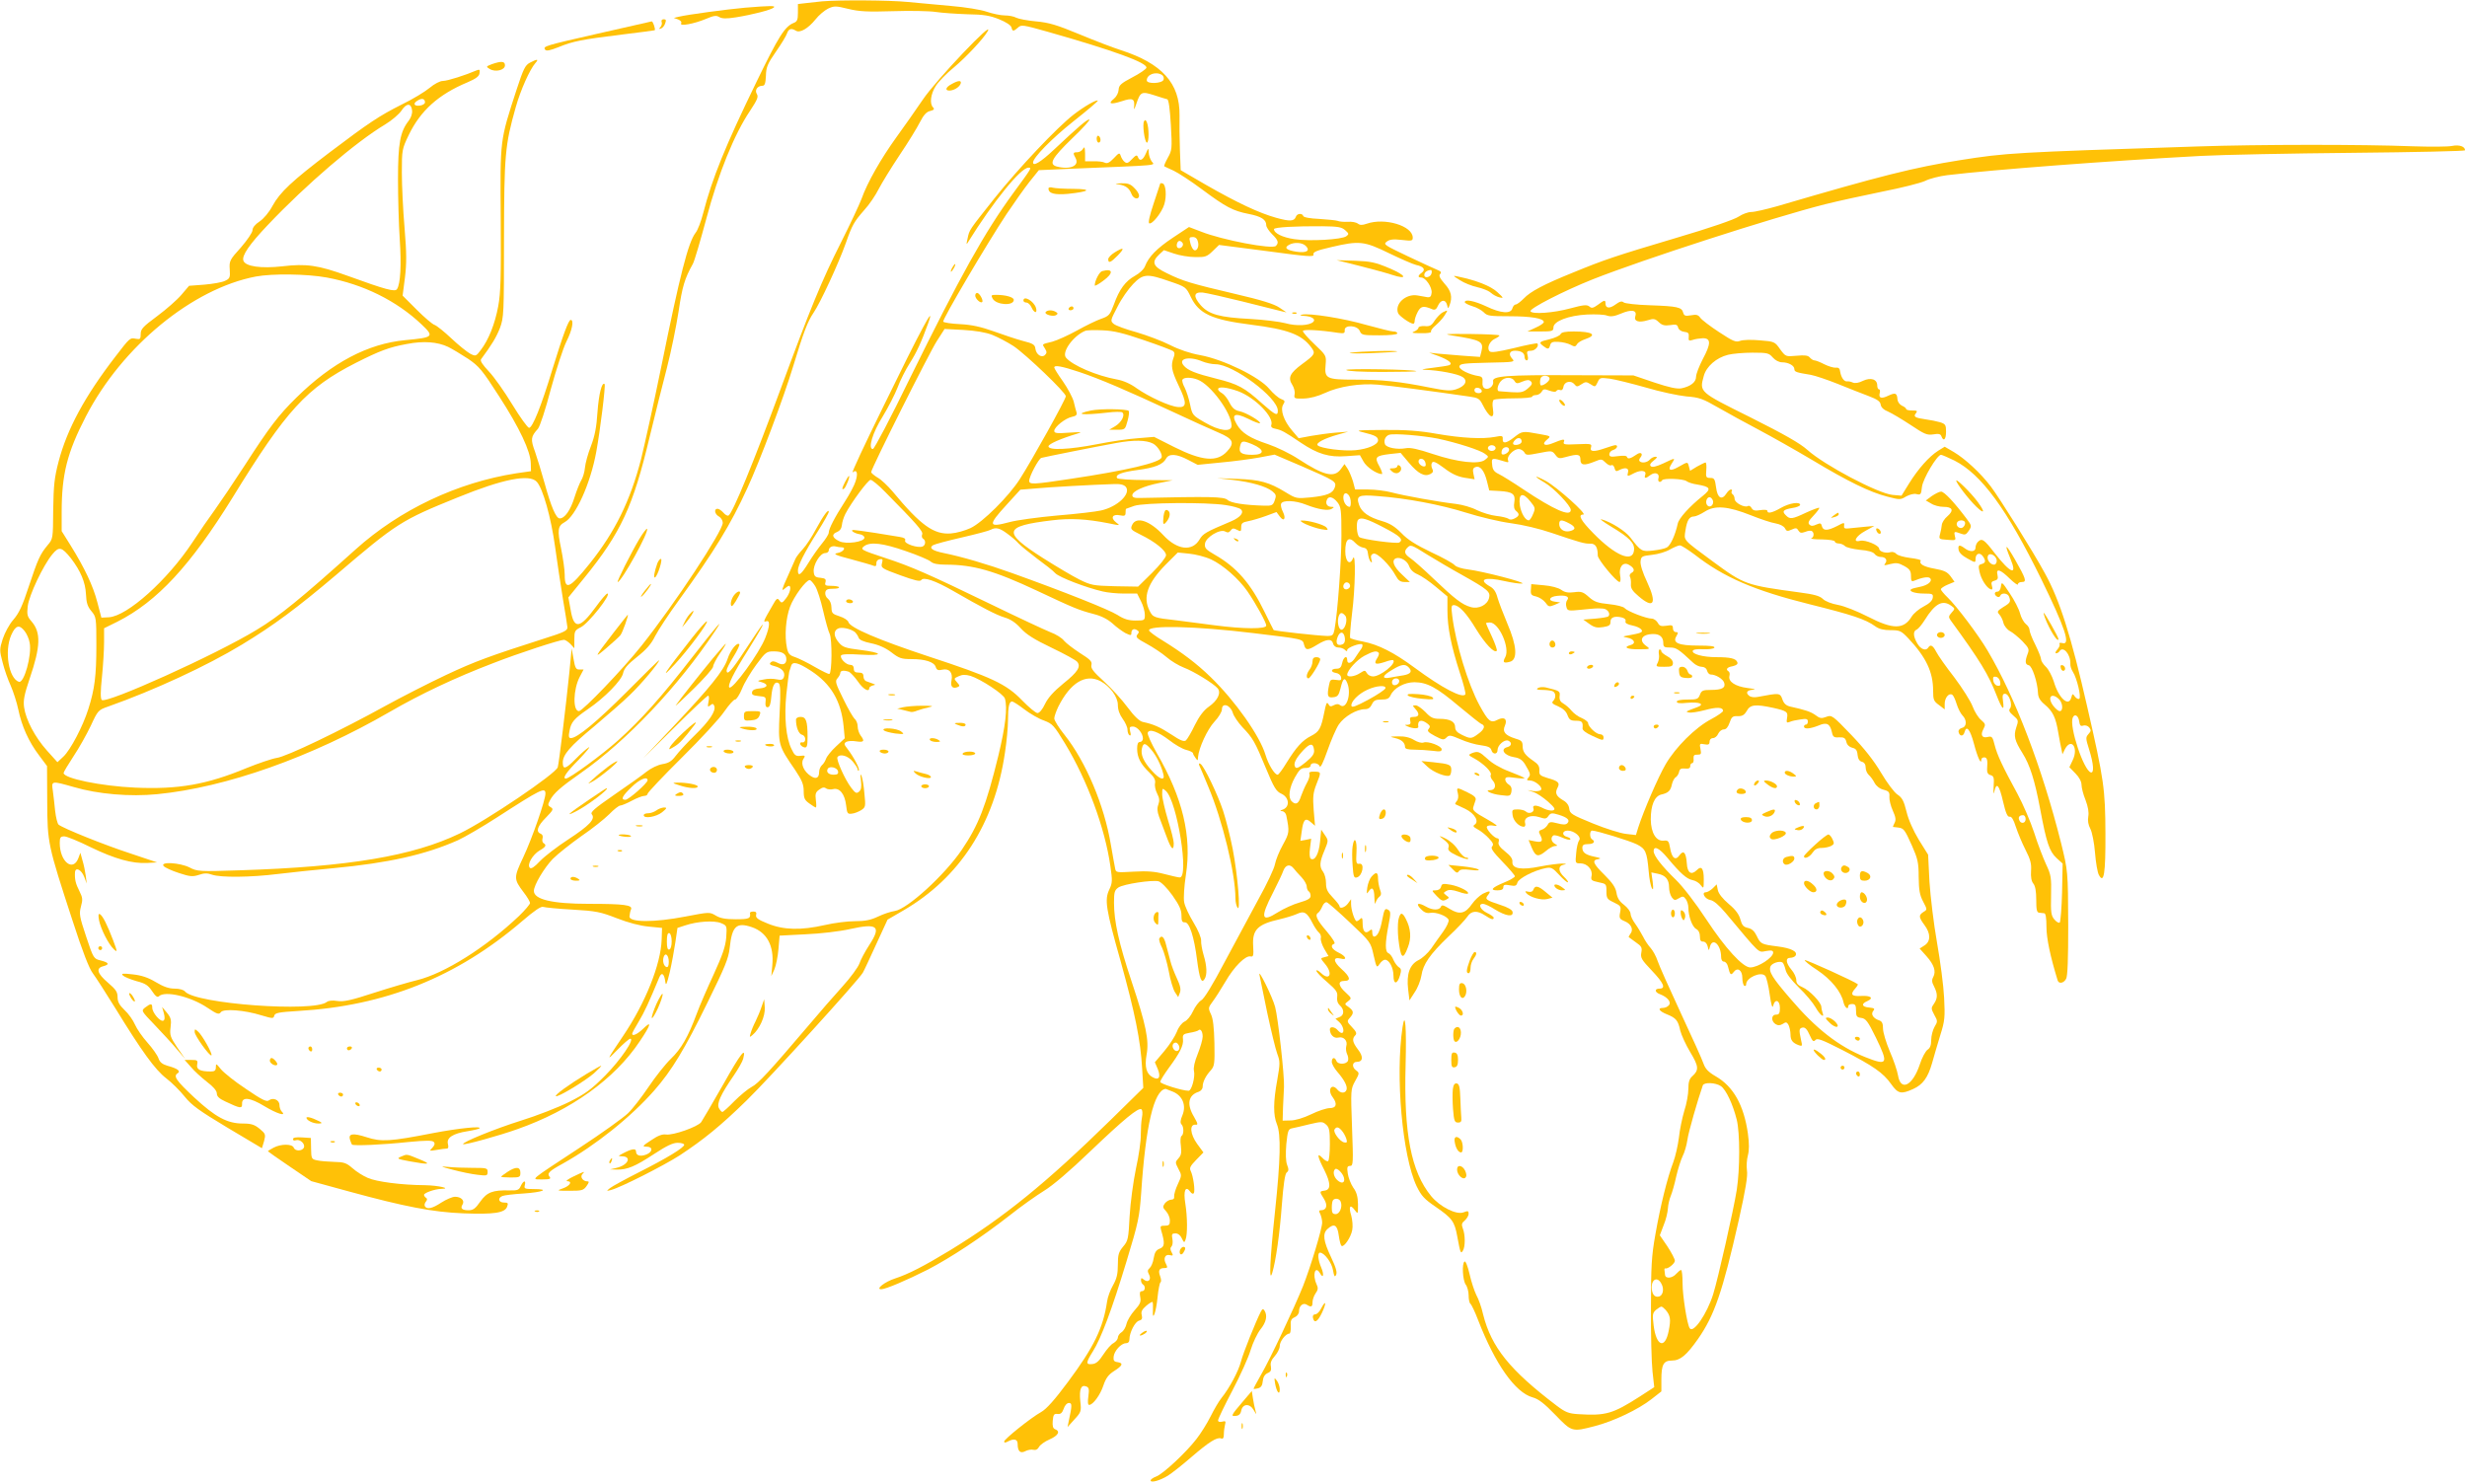<?xml version="1.0" standalone="no"?>
<!DOCTYPE svg PUBLIC "-//W3C//DTD SVG 20010904//EN"
 "http://www.w3.org/TR/2001/REC-SVG-20010904/DTD/svg10.dtd">
<svg version="1.0" xmlns="http://www.w3.org/2000/svg"
 width="1280pt" height="770pt" viewBox="0 0 1280 770"
 preserveAspectRatio="xMidYMid meet">
<g transform="translate(0,770) scale(0.1,-0.1)"
fill="#ffc107" stroke="none">
<path d="M4265 7693 c-22 -2 -59 -6 -82 -9 l-43 -5 0 -45 c0 -37 -4 -46 -22
-53 -46 -18 -79 -71 -193 -306 -162 -333 -230 -501 -276 -679 -11 -44 -29 -91
-40 -104 -38 -49 -81 -217 -178 -695 -39 -191 -87 -407 -105 -480 -56 -216
-135 -377 -266 -541 -105 -131 -130 -142 -130 -58 0 26 -9 87 -19 137 -20 94
-17 116 18 135 58 31 135 201 165 367 20 109 49 344 43 350 -14 13 -30 -51
-37 -146 -5 -78 -14 -124 -34 -176 -15 -38 -29 -89 -31 -112 -2 -23 -11 -52
-19 -65 -8 -13 -24 -53 -35 -88 -21 -68 -51 -110 -77 -110 -19 0 -45 61 -79
185 -15 54 -37 126 -49 161 -24 65 -22 78 15 119 10 11 40 102 67 206 28 102
64 213 81 247 30 59 40 112 22 112 -11 0 -39 -75 -96 -260 -57 -188 -102 -300
-120 -300 -7 0 -46 54 -87 121 -40 66 -95 144 -122 172 -32 34 -46 55 -40 63
57 77 79 114 98 162 20 55 21 72 21 462 1 438 5 486 61 684 25 89 73 196 102
229 19 21 10 22 -28 2 -25 -13 -34 -31 -70 -141 -87 -268 -85 -253 -82 -668 2
-304 0 -385 -13 -455 -17 -92 -50 -175 -91 -228 -24 -32 -26 -33 -55 -18 -16
9 -60 44 -97 79 -37 35 -76 66 -87 70 -11 3 -53 39 -93 79 l-73 73 12 93 c9
74 9 126 -2 259 -8 92 -14 221 -14 287 0 117 1 122 36 195 61 126 154 210 305
273 44 19 60 31 62 47 3 19 1 21 -15 15 -55 -24 -151 -55 -175 -55 -15 0 -44
-15 -69 -36 -24 -20 -88 -59 -144 -86 -119 -60 -171 -95 -375 -249 -195 -148
-257 -206 -296 -277 -18 -34 -46 -67 -67 -81 -23 -15 -37 -32 -37 -46 0 -11
-27 -51 -60 -89 -58 -64 -61 -70 -58 -114 3 -42 0 -48 -24 -59 -15 -8 -63 -16
-107 -20 l-80 -6 -40 -47 c-22 -26 -78 -75 -125 -110 -74 -55 -86 -67 -86 -93
0 -26 -3 -29 -24 -25 -32 6 -31 7 -107 -92 -159 -206 -251 -377 -295 -545 -22
-84 -26 -123 -28 -251 -1 -149 -1 -150 -29 -183 -39 -47 -50 -71 -98 -215 -32
-99 -51 -139 -80 -172 -21 -24 -44 -67 -55 -100 -17 -54 -17 -59 0 -123 9 -36
28 -90 42 -120 13 -30 31 -85 39 -123 18 -87 54 -167 108 -238 l41 -55 1 -185
c1 -215 3 -224 131 -616 52 -161 87 -251 106 -275 15 -20 67 -101 116 -180
138 -225 207 -320 264 -364 29 -22 72 -65 96 -95 37 -46 75 -73 223 -162 l178
-106 11 36 c9 35 8 39 -22 64 -27 22 -43 28 -88 28 -81 0 -143 34 -252 135
-95 89 -110 111 -86 126 17 11 -1 25 -54 39 -26 8 -39 18 -46 39 -5 15 -31 52
-57 81 -26 29 -55 71 -65 94 -10 23 -34 57 -54 75 -27 26 -36 43 -36 67 0 27
-9 40 -50 75 -55 47 -64 75 -25 85 35 9 31 19 -12 30 -37 9 -38 10 -76 124
-35 105 -37 118 -27 156 10 36 9 46 -8 80 -20 39 -25 62 -23 97 2 30 33 15 48
-23 l13 -35 -5 40 c-3 22 -10 58 -17 80 l-11 40 -10 -27 c-28 -75 -97 -19 -97
78 0 29 4 34 24 34 12 0 74 -25 136 -56 126 -61 216 -86 294 -82 l51 3 -140
47 c-135 44 -348 130 -371 149 -6 5 -14 37 -18 72 -3 34 -9 81 -12 105 -8 51
-7 51 109 18 126 -37 291 -51 433 -37 357 35 800 192 1206 427 161 93 338 177
537 253 130 51 345 121 367 121 7 0 22 -10 34 -22 l20 -22 0 47 c0 42 3 47 33
62 39 18 163 175 138 175 -5 0 -32 -31 -60 -70 -83 -113 -113 -117 -130 -16
l-12 66 83 102 c190 234 253 371 338 728 27 113 68 275 90 360 22 85 49 218
61 295 19 128 31 169 74 246 8 14 39 120 70 235 62 233 145 438 226 558 38 58
45 73 36 88 -13 20 3 43 29 43 12 0 16 12 18 52 1 44 8 62 52 125 28 40 54 83
58 96 8 23 22 27 45 13 21 -14 64 11 102 58 17 22 47 47 65 56 32 15 40 15
105 -1 57 -14 100 -16 232 -12 89 3 189 1 222 -4 33 -5 107 -10 165 -12 84 -1
117 -7 164 -26 35 -14 61 -31 64 -42 5 -22 10 -22 34 -1 17 16 26 14 151 -21
349 -99 523 -163 515 -188 -2 -7 -35 -30 -74 -50 -59 -31 -69 -41 -70 -64 -1
-16 -11 -35 -24 -46 -34 -27 -18 -32 41 -13 57 19 68 13 63 -33 -2 -15 3 -7
11 17 22 65 27 68 93 47 31 -10 62 -20 68 -21 8 -2 14 -51 19 -133 7 -124 6
-132 -16 -171 -12 -22 -21 -42 -18 -44 2 -1 24 -12 49 -23 25 -12 91 -55 147
-97 124 -92 160 -111 241 -127 67 -13 92 -30 92 -59 0 -9 14 -30 30 -46 32
-31 36 -45 20 -61 -19 -19 -280 31 -388 74 l-63 24 -83 -55 c-84 -56 -126 -99
-145 -148 -5 -15 -28 -37 -52 -50 -50 -28 -81 -69 -110 -150 -20 -53 -25 -59
-65 -73 -24 -8 -81 -36 -126 -61 -45 -25 -103 -51 -128 -58 -57 -14 -54 -11
-38 -36 10 -16 10 -23 0 -33 -17 -17 -46 2 -50 33 -2 20 -12 27 -65 40 -34 9
-102 32 -152 50 -65 23 -113 34 -173 37 -45 2 -85 8 -88 13 -6 10 227 405 329
559 39 58 92 133 118 166 l49 61 157 7 c489 20 444 16 428 39 -8 12 -15 33
-15 47 -1 24 -2 23 -15 -7 -15 -35 -32 -42 -41 -18 -5 13 -11 10 -31 -11 -19
-21 -27 -23 -38 -14 -8 6 -17 21 -20 31 -6 18 -9 17 -36 -12 -22 -23 -34 -29
-47 -23 -9 5 -36 8 -59 7 l-43 0 0 41 c-1 33 -3 37 -11 24 -5 -10 -19 -18 -29
-18 -23 0 -24 -4 -9 -31 21 -40 -30 -61 -98 -43 -43 12 -26 43 79 145 57 54
97 99 90 99 -13 0 -54 -35 -184 -157 -68 -64 -108 -88 -108 -66 0 25 98 125
209 213 72 57 129 105 127 108 -7 6 -69 -29 -126 -73 -85 -66 -283 -275 -411
-435 -133 -168 -129 -161 -139 -209 -7 -29 -6 -33 3 -17 129 208 273 386 313
386 18 0 19 1 -78 -131 -150 -205 -274 -428 -539 -966 -97 -200 -183 -363
-190 -363 -27 0 -2 85 51 169 28 46 63 114 77 150 13 36 42 93 63 126 35 55
60 108 96 208 40 112 -35 -27 -236 -439 -94 -191 -164 -341 -156 -335 22 18
29 -4 15 -47 -6 -20 -31 -67 -55 -104 -53 -82 -84 -142 -84 -162 0 -8 -16 -33
-34 -55 -19 -23 -51 -68 -71 -101 -38 -62 -55 -75 -55 -40 0 26 33 92 104 204
31 49 56 94 56 100 0 19 -28 -19 -66 -89 -20 -38 -51 -86 -69 -105 -18 -19
-35 -42 -38 -50 -3 -8 -22 -51 -42 -95 -27 -58 -31 -75 -17 -62 10 9 22 17 25
17 15 0 6 -39 -15 -65 -19 -25 -23 -26 -34 -11 -10 15 -15 12 -36 -26 -47 -81
-50 -88 -33 -82 21 8 20 -24 -4 -85 -29 -77 -172 -274 -187 -258 -10 10 23 77
96 192 62 100 89 147 73 130 -5 -5 -44 -63 -86 -127 -71 -109 -97 -137 -97
-106 0 7 16 39 36 71 20 32 33 61 30 64 -12 12 -46 -30 -61 -76 -20 -61 -91
-149 -282 -351 l-156 -165 164 162 c90 90 168 163 173 163 5 0 6 -14 2 -31 -5
-27 -4 -30 9 -19 12 10 16 9 21 -3 10 -26 -26 -79 -101 -152 -39 -38 -84 -87
-99 -107 -21 -28 -37 -38 -69 -43 -24 -4 -59 -21 -82 -39 -22 -18 -98 -72
-168 -120 -104 -72 -126 -91 -116 -102 19 -24 -13 -58 -123 -130 -57 -37 -122
-87 -146 -112 -30 -32 -46 -42 -53 -35 -16 16 14 68 51 90 32 18 37 28 20 38
-6 4 -8 15 -5 25 3 11 0 20 -10 24 -26 10 -17 39 28 84 37 38 40 44 25 53 -16
9 -17 13 -4 37 19 36 54 67 161 142 237 166 504 448 695 735 51 77 14 34 -118
-135 -157 -203 -265 -324 -384 -431 -85 -76 -253 -199 -272 -199 -20 0 2 33
67 98 39 41 63 70 52 64 -11 -6 -42 -33 -69 -61 -51 -52 -66 -56 -66 -18 0 41
37 84 162 187 67 57 152 130 186 164 59 56 152 167 152 180 0 3 -75 -70 -167
-163 -156 -156 -258 -241 -291 -241 -11 0 -13 9 -7 38 8 45 24 63 95 112 87
59 176 150 183 187 5 24 23 45 72 84 48 38 74 67 94 108 16 31 71 115 123 186
186 257 269 393 355 581 65 140 190 473 237 629 56 184 76 236 107 282 34 49
131 258 168 363 33 94 42 109 96 171 25 27 58 76 74 108 16 31 65 111 109 177
44 65 91 142 105 170 19 37 34 54 53 58 20 5 24 10 15 19 -19 19 -12 71 15
112 14 22 56 65 93 95 60 50 153 148 175 187 41 72 -269 -254 -336 -354 -35
-51 -96 -139 -137 -195 -80 -111 -151 -235 -181 -320 -11 -29 -59 -132 -108
-229 -97 -192 -157 -337 -312 -758 -139 -377 -248 -643 -270 -656 -5 -3 -17 3
-27 15 -10 11 -23 20 -30 20 -20 0 -15 -28 7 -40 11 -6 20 -21 20 -33 0 -43
-250 -422 -421 -637 -95 -120 -306 -340 -325 -340 -33 0 -30 113 4 178 l20 38
-21 0 c-18 -1 -23 7 -31 54 l-10 55 -12 -125 c-17 -168 -54 -471 -60 -491 -9
-33 -371 -278 -509 -344 -243 -117 -576 -173 -1141 -191 -211 -7 -221 -6 -261
15 -51 25 -154 31 -134 7 7 -8 42 -24 79 -36 57 -19 72 -20 103 -10 28 10 45
10 70 1 45 -15 198 -14 342 4 67 8 196 22 287 30 286 27 477 70 646 145 35 16
126 69 202 118 229 148 252 159 252 124 0 -34 -70 -235 -115 -330 -50 -106
-50 -113 1 -181 19 -24 34 -50 34 -57 0 -6 -26 -37 -57 -67 -172 -163 -386
-298 -529 -333 -38 -9 -137 -38 -221 -65 -122 -40 -160 -48 -193 -43 -24 4
-45 2 -54 -5 -67 -55 -682 -10 -736 54 -7 9 -29 15 -54 15 -30 0 -58 10 -98
34 -40 24 -74 35 -119 40 -53 6 -62 5 -51 -6 7 -7 39 -20 70 -29 47 -12 61
-22 81 -52 17 -26 28 -34 35 -27 31 31 166 -1 252 -59 51 -34 60 -37 70 -23
14 19 123 11 212 -17 57 -17 61 -17 65 -1 4 14 23 18 123 24 451 26 825 176
1163 466 64 55 99 79 110 74 9 -3 77 -10 152 -14 122 -7 145 -12 230 -45 59
-23 120 -39 164 -43 l70 -7 -2 -60 c-4 -128 -84 -329 -201 -502 -87 -129 -88
-132 -29 -71 31 32 61 58 67 58 25 0 -50 -110 -130 -191 -72 -72 -101 -94
-187 -137 -56 -28 -169 -72 -250 -97 -134 -42 -308 -113 -300 -122 6 -6 187
44 282 78 278 98 504 260 634 455 59 87 65 112 18 66 -30 -29 -57 -41 -57 -26
0 4 15 32 34 63 29 48 52 98 107 230 12 29 26 18 31 -24 3 -23 8 -12 23 50 10
44 23 114 29 155 l11 75 40 13 c62 21 150 27 186 12 31 -13 31 -14 27 -75 -4
-47 -19 -90 -65 -191 -33 -71 -73 -163 -88 -204 -45 -121 -80 -182 -135 -235
-28 -27 -80 -93 -115 -145 -35 -52 -83 -114 -107 -137 -24 -23 -135 -103 -248
-177 -272 -179 -256 -165 -196 -166 38 0 46 3 38 13 -15 18 -5 29 68 69 170
95 353 241 475 380 91 104 157 213 275 454 91 185 110 230 116 285 12 114 35
135 115 108 78 -27 116 -96 106 -199 l-5 -55 16 35 c8 19 18 67 21 105 l6 70
135 7 c75 3 177 15 230 27 144 32 164 15 100 -83 -22 -34 -45 -77 -51 -96 -7
-19 -46 -73 -88 -119 -42 -46 -120 -136 -174 -200 -204 -240 -263 -304 -297
-321 -19 -10 -60 -44 -90 -74 -30 -31 -58 -56 -62 -56 -4 0 -12 9 -18 20 -12
23 8 69 77 169 24 35 46 74 49 87 17 66 -12 30 -103 -132 -56 -98 -108 -187
-115 -197 -18 -24 -145 -69 -182 -64 -20 3 -43 -6 -78 -30 -45 -29 -47 -33
-24 -33 35 0 34 -27 -1 -41 -32 -12 -53 -5 -53 16 0 18 -23 14 -70 -11 -24
-13 -24 -13 -3 -14 53 -1 32 -46 -28 -60 l-34 -8 36 -1 c53 -1 94 16 193 81
64 42 97 58 122 58 19 0 34 -5 34 -10 0 -15 -89 -69 -235 -143 -71 -36 -139
-73 -150 -82 -20 -16 -19 -16 5 -10 50 13 273 126 357 180 123 81 212 153 347
285 121 118 581 624 603 663 7 12 38 79 70 149 l58 126 81 47 c293 170 474
450 528 818 9 58 16 134 16 170 0 69 6 97 21 97 6 0 34 -18 64 -41 29 -22 75
-49 102 -58 45 -17 52 -26 110 -121 115 -190 206 -437 234 -633 11 -76 11 -88
-5 -122 -26 -54 -19 -99 59 -375 73 -264 103 -408 111 -555 l6 -100 -168 -165
c-337 -330 -554 -506 -835 -678 -137 -83 -215 -123 -285 -146 -53 -17 -103
-56 -72 -56 23 0 133 47 242 102 119 62 277 166 423 280 59 47 141 105 180
129 46 28 134 103 240 205 175 167 249 228 265 218 6 -4 7 -22 3 -43 -4 -20
-6 -60 -6 -89 1 -29 -10 -108 -25 -175 -14 -68 -29 -177 -33 -248 -6 -117 -8
-128 -34 -158 -23 -28 -27 -42 -27 -94 0 -48 -6 -72 -25 -106 -14 -24 -28 -62
-31 -85 -20 -137 -69 -237 -203 -417 -69 -93 -112 -141 -139 -156 -54 -30
-192 -141 -192 -153 0 -7 6 -7 19 0 32 17 51 12 51 -12 0 -39 14 -52 40 -38
12 6 31 10 41 7 13 -3 23 2 30 15 6 11 31 29 55 39 45 20 57 42 28 53 -11 4
-14 17 -12 43 3 32 6 38 25 36 16 -2 24 5 32 27 5 17 17 30 27 30 17 0 17 -12
-1 -95 l-6 -30 36 40 c35 38 36 42 30 95 -6 61 4 86 30 76 15 -5 17 -14 12
-51 -4 -28 -3 -45 4 -45 20 0 58 52 74 101 13 38 26 56 56 75 44 28 49 41 17
46 -18 2 -22 9 -20 28 3 30 39 70 64 70 11 0 18 7 18 20 0 35 29 92 50 97 15
4 18 11 14 29 -5 17 1 29 23 48 15 13 30 22 33 20 2 -3 3 -21 2 -42 -4 -67 17
-10 24 67 4 39 11 74 15 77 5 2 4 16 -1 30 -12 31 -6 44 21 44 17 0 18 3 9 21
-16 28 -5 53 20 46 17 -4 18 -2 9 15 -8 14 -8 23 0 31 5 5 7 23 4 38 -5 25 -2
29 16 29 13 0 26 -10 33 -26 11 -23 13 -24 19 -7 11 27 10 119 -1 188 -11 66
1 95 25 62 7 -11 16 -14 19 -8 8 12 -3 89 -16 115 -8 15 -2 26 28 57 l38 39
-33 45 c-36 50 -40 101 -9 99 15 -2 14 4 -7 41 -39 65 -30 113 25 130 11 4 20
15 20 26 0 25 16 57 43 86 18 21 20 34 18 140 -2 81 -7 128 -18 150 -15 32
-14 35 9 66 13 17 43 64 66 103 45 78 105 138 131 131 14 -3 16 5 13 55 -5 84
23 112 138 138 30 7 70 19 88 27 38 18 53 10 82 -47 10 -20 25 -42 33 -49 8
-6 13 -20 10 -30 -2 -9 6 -34 18 -55 l22 -37 -22 -6 c-21 -5 -21 -5 4 -35 42
-50 24 -90 -21 -47 -13 12 -24 18 -24 12 0 -7 25 -33 56 -59 47 -41 55 -52 52
-76 -3 -18 2 -34 14 -45 24 -22 23 -52 -3 -61 l-20 -8 20 -18 c21 -19 29 -56
12 -56 -5 0 -14 7 -21 15 -14 17 -40 20 -40 4 0 -28 21 -49 44 -43 28 7 50
-17 41 -45 -3 -11 -1 -29 4 -40 6 -11 8 -27 5 -35 -8 -20 -53 -21 -60 -1 -9
22 -24 18 -24 -5 0 -10 13 -34 29 -52 37 -43 54 -76 47 -94 -7 -18 -30 -18
-46 1 -31 38 -55 0 -25 -39 25 -34 19 -56 -16 -56 -16 0 -60 -14 -96 -32 -39
-19 -83 -32 -107 -32 l-41 -1 2 70 c2 39 4 86 5 105 3 55 -31 360 -46 415 -14
53 -91 208 -81 165 3 -14 21 -101 40 -195 20 -93 43 -189 52 -213 15 -40 15
-50 0 -136 -21 -114 -21 -183 -2 -229 22 -53 19 -185 -10 -457 -26 -244 -32
-373 -14 -315 19 63 39 205 50 355 8 104 16 159 25 166 11 8 11 17 2 40 -7 19
-8 57 -4 107 7 68 10 78 29 82 12 2 53 12 90 21 64 15 69 15 88 -2 16 -14 19
-31 19 -100 0 -46 -4 -85 -9 -89 -6 -3 -19 5 -30 17 -30 31 -26 7 10 -63 34
-69 35 -102 2 -107 -28 -4 -28 -4 -3 -44 20 -33 13 -58 -17 -58 -10 0 -11 -4
-3 -19 5 -11 10 -31 10 -45 0 -31 -60 -230 -99 -329 -44 -110 -172 -382 -219
-462 -22 -38 -39 -71 -38 -72 1 -1 12 0 23 3 16 4 23 15 25 38 2 20 10 34 25
41 17 7 20 15 17 35 -4 18 2 33 20 53 14 16 26 39 26 53 0 24 31 64 50 64 5 0
8 17 7 37 -2 31 2 40 21 48 13 6 22 19 22 31 0 28 21 46 40 34 23 -15 30 -12
30 13 0 12 7 33 16 46 13 18 14 28 5 47 -23 50 -7 100 18 57 17 -31 22 -7 6
30 -17 40 -20 77 -6 77 22 0 61 -52 67 -90 6 -33 9 -39 16 -26 7 13 0 38 -26
93 -40 84 -45 122 -18 146 34 31 51 21 58 -33 4 -28 10 -53 15 -55 12 -8 48
44 55 82 4 19 1 53 -5 75 -15 48 -6 62 18 29 17 -23 17 -22 17 31 -1 39 -7 62
-25 86 -12 18 -25 51 -28 72 -5 33 -3 40 12 40 16 0 17 14 10 199 -7 197 -7
199 16 241 22 39 23 43 6 55 -24 17 -22 45 3 45 32 0 35 27 6 64 -29 38 -32
56 -14 74 9 9 5 19 -17 42 -27 28 -27 31 -12 48 23 25 21 36 -5 56 -23 15 -23
16 -3 31 19 15 18 16 -13 45 -39 35 -42 60 -7 60 36 0 31 21 -16 63 -42 38
-44 63 -3 53 36 -10 29 12 -11 31 -35 17 -46 38 -22 46 7 2 -8 27 -40 65 -52
60 -63 85 -42 97 5 4 14 18 20 32 5 13 15 23 23 21 7 -2 61 -49 120 -105 107
-101 108 -102 123 -170 15 -65 16 -67 31 -45 8 12 20 22 28 22 22 0 44 -42 44
-83 0 -47 20 -46 34 2 8 27 6 35 -6 42 -8 5 -21 22 -28 38 -6 16 -18 32 -26
35 -18 7 -18 51 0 144 13 67 12 73 -3 82 -15 8 -19 1 -29 -51 -11 -59 -25 -89
-43 -89 -5 0 -9 10 -9 21 0 18 -3 19 -15 9 -21 -18 -35 -3 -35 38 0 28 -3 33
-12 24 -7 -7 -15 -12 -19 -12 -10 0 -29 58 -29 89 l0 25 -16 -22 c-15 -21 -44
-30 -44 -14 0 5 -16 25 -35 45 -28 29 -35 44 -35 75 0 21 -7 47 -15 58 -20 26
-19 50 7 111 21 51 21 52 2 80 l-19 28 -6 -63 c-6 -63 -27 -101 -48 -88 -6 4
-8 26 -4 55 l6 49 -28 -6 -28 -5 7 49 c8 62 19 73 47 48 l22 -19 -7 82 c-5 69
-3 89 14 133 26 65 26 65 -11 66 -21 1 -29 -3 -25 -12 3 -8 -3 -29 -13 -46
-10 -18 -24 -50 -31 -70 -12 -39 -27 -47 -48 -26 -20 20 -13 70 16 123 23 41
32 50 55 50 16 -1 27 5 27 12 0 19 40 16 47 -3 4 -11 18 18 40 80 19 54 45
115 59 136 28 42 93 80 136 80 17 0 28 8 36 25 9 20 19 25 49 25 30 0 40 5 48
22 17 38 72 68 124 68 66 -1 114 -26 231 -125 58 -48 110 -90 117 -92 21 -8
15 -28 -17 -51 -35 -26 -40 -27 -85 -5 -25 12 -35 23 -35 40 0 28 -27 43 -80
43 -34 0 -47 6 -74 35 -19 19 -41 35 -51 35 -17 0 -17 -1 -2 -18 24 -26 21
-42 -7 -42 -19 0 -23 -4 -19 -20 4 -15 0 -20 -13 -21 -18 0 -18 -1 1 -9 25
-11 55 -12 54 -2 -6 34 14 42 46 18 15 -11 17 -17 8 -28 -10 -11 -3 -18 32
-37 40 -21 46 -22 60 -8 14 14 21 13 72 -9 31 -14 79 -28 106 -31 37 -5 51
-11 55 -25 6 -24 32 -24 32 0 0 25 35 56 55 49 21 -9 19 -28 -5 -34 -38 -10
-15 -44 36 -52 27 -4 42 -14 56 -36 29 -49 31 -55 18 -70 -10 -12 -9 -15 8
-15 26 0 67 -34 58 -48 -4 -6 -21 -9 -39 -7 l-32 5 31 -10 c17 -5 51 -28 75
-49 36 -32 41 -41 27 -46 -9 -3 -30 1 -47 9 -38 20 -62 21 -55 1 8 -19 -23
-32 -39 -16 -6 6 -25 11 -42 11 -29 0 -31 -2 -27 -30 4 -30 34 -60 58 -60 7 0
10 8 7 19 -8 30 29 45 73 31 31 -10 37 -10 48 6 12 16 18 17 54 6 45 -14 60
-28 44 -44 -8 -8 -23 -8 -52 0 -35 9 -42 8 -50 -8 -6 -10 -19 -22 -30 -25 -16
-5 -18 -10 -10 -25 18 -34 12 -43 -24 -36 l-35 7 17 -41 c20 -46 33 -49 74
-15 16 14 37 25 46 25 15 1 15 2 0 11 -20 11 -24 34 -8 44 5 3 26 -2 45 -11
20 -9 39 -14 42 -10 4 4 -3 9 -15 13 -30 7 -28 33 2 33 34 0 74 -34 59 -51 -6
-8 -13 -38 -15 -66 -5 -52 -5 -53 22 -53 35 0 64 -32 58 -64 -5 -23 -1 -26 36
-34 40 -8 41 -9 41 -47 0 -36 3 -41 39 -58 35 -17 38 -20 32 -51 -6 -30 -3
-35 23 -46 35 -14 48 -44 30 -66 -6 -8 -10 -16 -8 -17 2 -2 19 -14 37 -27 29
-20 33 -27 28 -53 -5 -27 1 -37 54 -93 62 -65 75 -94 40 -94 -27 0 -25 -19 3
-29 39 -15 60 -41 46 -57 -6 -8 -20 -14 -30 -14 -31 0 -21 -17 19 -33 48 -19
59 -32 70 -85 6 -23 29 -74 52 -112 44 -73 46 -93 10 -125 -15 -13 -20 -31
-20 -65 0 -27 -9 -78 -21 -114 -11 -37 -24 -99 -28 -139 -5 -40 -18 -97 -29
-127 -31 -81 -67 -227 -93 -375 -20 -111 -23 -166 -23 -380 -1 -137 3 -287 8
-332 l9 -81 -74 -48 c-142 -91 -177 -101 -321 -92 -49 3 -66 10 -110 43 -245
186 -340 304 -383 475 -8 36 -24 81 -35 100 -10 20 -26 68 -35 108 -9 40 -21
70 -26 66 -15 -9 -10 -98 6 -120 8 -10 15 -36 15 -56 0 -20 4 -39 9 -43 5 -3
24 -42 41 -87 88 -227 192 -374 282 -399 30 -8 60 -31 117 -90 87 -90 87 -90
206 -59 97 25 225 86 294 140 l51 40 0 61 c0 78 11 99 54 99 44 0 76 27 136
112 85 122 127 243 211 614 36 161 48 233 43 261 -3 22 -1 57 5 78 7 27 7 61
0 113 -21 147 -75 244 -167 297 -38 22 -54 39 -63 65 -6 19 -60 139 -119 265
-59 127 -113 248 -120 270 -7 22 -23 51 -35 65 -13 14 -31 41 -40 60 -10 19
-28 49 -41 67 -13 17 -24 41 -24 52 0 11 -15 31 -34 46 -24 18 -35 36 -39 63
-5 28 -21 51 -62 92 -60 59 -67 77 -32 82 16 3 12 6 -18 12 -48 10 -65 22 -65
47 0 14 7 19 30 19 29 0 40 13 20 25 -13 8 -13 45 1 45 23 0 195 -53 231 -71
46 -23 53 -39 62 -138 3 -40 11 -81 17 -90 7 -12 8 -3 4 33 l-7 49 34 -7 c40
-8 58 -30 58 -71 0 -17 6 -40 14 -51 13 -17 17 -17 37 -5 20 12 24 11 36 -5 7
-10 13 -29 13 -43 0 -45 20 -100 40 -111 13 -7 20 -21 20 -39 0 -21 5 -28 17
-27 10 0 19 -9 23 -24 6 -25 6 -25 12 -2 14 50 58 9 58 -54 0 -14 6 -24 15
-24 8 0 18 -12 21 -27 10 -42 15 -46 29 -27 20 27 45 10 45 -30 0 -19 5 -38
10 -41 6 -3 10 0 10 8 0 34 78 68 99 43 6 -7 17 -51 23 -96 8 -55 14 -75 18
-59 9 38 35 30 35 -11 0 -28 -4 -35 -20 -35 -25 0 -27 -33 -3 -49 13 -8 23 -8
38 1 16 11 21 10 30 -6 5 -11 10 -33 10 -49 0 -30 11 -44 44 -56 17 -6 18 -3
11 26 -12 55 -11 62 8 66 12 2 23 -8 36 -38 15 -33 20 -38 30 -27 9 12 33 3
141 -52 161 -83 211 -118 252 -176 36 -51 52 -54 114 -26 51 23 77 59 99 136
9 33 28 97 42 143 24 76 25 94 20 195 -3 62 -20 191 -37 287 -17 96 -34 238
-39 315 l-7 140 -48 77 c-29 48 -54 104 -64 146 -14 57 -23 73 -47 89 -17 11
-54 61 -85 113 -38 64 -87 126 -155 197 -98 102 -101 104 -130 93 -24 -9 -33
-8 -55 9 -25 18 -52 27 -133 45 -20 5 -32 16 -39 37 -12 34 -15 34 -126 13
-19 -4 -38 -2 -47 6 -20 16 -10 30 23 31 15 1 1 5 -31 9 -63 8 -101 33 -94 62
3 10 1 21 -4 24 -17 10 -9 22 21 27 20 5 28 11 24 21 -7 19 -36 26 -110 26
-67 0 -127 16 -121 33 2 7 24 10 54 8 28 -1 54 2 58 8 4 8 -22 11 -82 11 -104
0 -137 14 -115 49 10 18 10 21 -3 21 -8 0 -15 9 -15 19 0 17 -5 19 -34 14 -28
-4 -36 -1 -45 16 -7 11 -20 21 -31 21 -28 0 -126 38 -140 54 -6 8 -42 17 -81
21 -59 6 -77 12 -105 37 -30 27 -40 30 -76 25 -31 -4 -49 -1 -67 12 -15 11
-53 21 -91 24 l-65 6 -2 -29 c-2 -24 2 -30 27 -35 16 -4 38 -18 48 -31 16 -23
20 -24 47 -13 l30 13 -28 4 c-38 5 -29 26 12 30 45 5 66 -4 53 -21 -6 -7 -9
-23 -5 -35 5 -22 9 -23 77 -16 78 8 81 8 114 6 23 -2 40 -27 27 -40 -3 -4 -34
-9 -68 -12 l-62 -5 32 -23 c25 -18 40 -21 71 -16 31 5 38 10 38 27 -1 24 22
32 59 23 15 -4 22 -11 19 -20 -3 -9 8 -16 37 -22 42 -9 63 -30 37 -38 -7 -3
-31 -8 -53 -12 -39 -7 -39 -7 -11 -13 36 -7 46 -30 17 -38 -42 -11 -20 -23 42
-22 59 0 61 1 40 16 -44 30 -25 63 36 63 33 0 51 -16 51 -47 0 -20 5 -23 34
-23 33 0 44 -7 122 -80 12 -11 31 -20 43 -20 14 0 25 -8 28 -20 3 -11 11 -20
19 -20 26 0 64 -23 70 -43 8 -26 -11 -37 -69 -37 -41 0 -49 -3 -57 -25 -9 -23
-15 -25 -65 -25 -34 0 -55 -4 -55 -11 0 -8 17 -10 53 -6 66 6 96 -7 52 -23
-60 -22 -62 -23 -42 -27 10 -3 47 3 82 12 62 17 95 16 95 -4 0 -5 -28 -25 -62
-43 -82 -43 -184 -145 -236 -234 -39 -67 -114 -241 -142 -328 l-12 -39 -52 6
c-28 3 -105 27 -171 54 -110 45 -120 51 -123 77 -2 18 -14 34 -33 44 -35 21
-42 37 -28 64 14 26 5 35 -52 51 -39 12 -44 17 -42 40 1 20 -6 32 -30 48 -44
30 -57 48 -57 79 0 22 -6 29 -39 38 -51 16 -67 35 -53 66 15 34 -3 49 -38 31
-36 -19 -48 -8 -94 76 -59 109 -123 319 -141 463 -6 47 -5 56 8 56 27 0 66
-42 116 -125 47 -76 94 -126 107 -112 3 3 -8 36 -25 73 -17 36 -31 68 -31 70
0 2 9 4 20 4 47 0 106 -132 80 -180 -15 -27 -9 -33 24 -24 41 10 37 82 -13
198 -21 50 -44 110 -51 134 -8 31 -20 49 -41 60 -62 36 -24 50 76 27 41 -9 83
-15 93 -13 23 5 -207 64 -280 73 -33 4 -62 13 -70 22 -7 9 -62 40 -123 68 -79
38 -122 65 -154 99 -34 34 -59 50 -100 62 -69 20 -106 46 -119 83 -17 48 -4
55 93 47 153 -11 330 -45 461 -86 73 -23 174 -47 234 -55 61 -8 149 -29 210
-50 148 -50 172 -57 201 -56 27 1 39 -18 39 -62 0 -20 97 -137 113 -137 5 0 7
14 3 34 -8 43 15 72 44 56 28 -15 35 -32 16 -42 -9 -5 -13 -14 -9 -21 4 -6 6
-24 5 -38 -2 -21 8 -36 40 -63 79 -68 96 -38 44 74 -23 48 -36 90 -34 107 3
26 7 28 60 34 31 3 73 16 93 28 20 11 43 21 51 21 8 0 42 -22 77 -48 151 -118
309 -186 598 -258 217 -54 288 -77 339 -114 19 -14 44 -20 79 -20 48 0 55 -3
92 -42 93 -99 129 -175 129 -273 0 -45 3 -54 30 -73 l30 -23 0 29 c0 31 22 58
39 47 6 -3 16 -25 23 -48 7 -23 21 -50 30 -59 24 -24 23 -59 -2 -65 -12 -3
-20 -12 -18 -21 5 -24 25 -25 31 -1 10 38 29 14 49 -61 18 -69 38 -112 38 -82
0 7 7 12 15 12 15 0 19 -13 15 -61 -1 -18 5 -28 18 -31 17 -5 19 -13 16 -59
-2 -38 -1 -45 4 -24 11 48 25 32 45 -55 14 -60 23 -80 34 -78 10 2 20 -14 32
-52 10 -30 32 -84 50 -119 26 -51 32 -73 29 -111 -2 -31 2 -53 12 -65 10 -12
15 -40 15 -84 0 -51 3 -66 15 -67 8 -1 20 -2 27 -3 7 -1 11 -25 11 -71 0 -59
20 -153 58 -277 6 -20 32 -15 44 8 8 14 11 105 11 277 -1 283 -2 284 -37 427
-99 394 -239 759 -382 1000 -47 80 -161 231 -206 274 -20 19 -36 39 -36 43 0
5 16 16 35 24 l36 15 -20 28 c-17 23 -33 31 -83 40 -57 10 -83 25 -72 42 2 4
-23 10 -56 14 -32 4 -64 13 -71 21 -7 8 -20 12 -30 9 -24 -8 -59 3 -59 18 -1
18 -72 47 -98 41 -42 -11 -24 24 26 51 l47 26 -55 -5 c-30 -3 -66 -7 -80 -8
-19 -2 -24 1 -22 15 3 17 0 17 -37 -3 -50 -25 -71 -25 -78 -1 -4 17 -8 18 -29
9 -18 -9 -28 -8 -36 0 -9 9 -4 20 22 47 18 19 31 37 29 40 -3 2 -33 -9 -68
-25 -72 -34 -84 -36 -105 -14 -22 21 -14 30 34 38 22 3 40 11 40 16 0 18 -55
10 -99 -15 -45 -26 -71 -32 -71 -16 0 6 -16 7 -36 4 -28 -5 -39 -2 -46 11 -5
9 -14 14 -19 10 -17 -10 -69 17 -69 37 0 10 -5 21 -10 24 -6 4 -8 11 -5 16 4
5 1 9 -4 9 -6 0 -16 -9 -23 -20 -24 -38 -47 -25 -54 30 -6 44 -9 50 -30 50
-22 0 -24 4 -21 40 2 22 0 40 -4 40 -4 0 -24 -10 -44 -21 l-36 -22 -6 22 c-7
26 -5 26 -53 -1 -45 -26 -60 -19 -36 17 20 31 20 31 -45 0 -37 -17 -57 -21
-64 -14 -7 7 -2 16 15 29 19 15 21 20 9 20 -9 0 -22 -7 -29 -15 -13 -15 -42
-20 -53 -8 -4 3 -2 12 5 20 15 19 1 30 -20 15 -30 -21 -46 -26 -50 -14 -2 8
-18 9 -48 5 -36 -5 -44 -3 -44 10 0 9 9 19 20 22 20 6 28 25 11 25 -5 0 -28
-7 -51 -15 -60 -21 -83 -20 -75 4 5 18 1 19 -70 16 -66 -3 -76 -2 -71 12 7 17
-2 16 -61 -8 -40 -16 -56 -4 -26 20 21 18 21 18 -41 29 -86 16 -88 16 -131
-18 -41 -32 -61 -34 -58 -6 1 15 -5 16 -40 9 -64 -12 -170 -7 -303 16 -90 16
-161 21 -275 20 -143 -1 -150 -2 -104 -13 61 -15 75 -23 75 -41 0 -22 -53 -45
-117 -51 -61 -6 -180 9 -196 25 -12 12 34 36 105 56 l53 15 -65 -5 c-36 -3
-94 -11 -128 -17 l-64 -12 -34 40 c-43 50 -63 108 -46 135 11 17 9 21 -12 29
-13 5 -41 29 -61 53 -51 61 -237 152 -357 174 -52 9 -111 29 -158 53 -41 21
-119 50 -173 66 -55 15 -107 34 -118 43 -19 16 -18 18 19 89 20 41 57 93 81
118 52 54 73 55 190 14 83 -28 85 -30 109 -80 42 -88 108 -119 314 -145 190
-24 262 -51 311 -117 24 -32 20 -38 -48 -88 -62 -46 -74 -70 -50 -107 9 -14
15 -36 12 -49 -4 -22 -1 -23 47 -22 33 1 72 11 111 29 72 34 183 51 274 43 56
-4 292 -35 476 -62 43 -6 52 -11 66 -39 36 -73 65 -85 55 -24 -4 25 -2 42 5
47 6 3 54 7 105 7 52 0 94 4 94 9 0 4 9 8 20 8 10 0 23 8 29 17 8 15 14 16 40
6 20 -7 33 -8 37 -1 3 5 12 7 19 4 9 -3 15 4 17 17 4 27 39 35 57 13 11 -14
15 -14 36 0 21 14 26 14 48 0 23 -15 24 -15 36 10 11 25 14 25 64 19 28 -4
113 -25 187 -46 74 -22 169 -42 210 -46 67 -5 85 -12 165 -58 50 -29 144 -80
210 -115 66 -35 190 -105 276 -156 188 -113 301 -168 391 -191 65 -17 69 -17
98 1 19 10 41 16 54 12 21 -5 24 -2 28 37 5 43 79 167 99 167 5 0 37 -14 70
-30 139 -71 271 -250 450 -615 124 -254 154 -344 110 -332 -12 3 -19 1 -15 -5
3 -5 -2 -18 -12 -29 -9 -10 -12 -19 -6 -19 6 0 14 5 17 10 19 31 59 -15 57
-65 -1 -11 5 -29 13 -41 21 -32 45 -133 33 -140 -5 -3 -15 2 -22 11 -12 17
-13 17 -19 -4 -13 -52 -66 -4 -91 83 -9 28 -27 63 -41 76 -14 13 -25 31 -25
39 0 9 -14 43 -30 76 -17 33 -30 67 -30 77 0 9 -9 23 -19 30 -10 8 -24 32 -30
55 -6 23 -30 70 -54 105 -39 59 -42 61 -45 36 -2 -16 -9 -28 -18 -28 -17 0
-19 -16 -2 -26 6 -4 14 -2 16 4 6 18 39 15 46 -4 10 -26 7 -32 -30 -54 -31
-20 -34 -24 -20 -39 8 -9 18 -29 21 -44 4 -15 19 -34 34 -42 14 -7 43 -31 64
-52 34 -36 37 -42 27 -67 -14 -38 -13 -54 6 -58 18 -3 46 -89 48 -144 1 -22
10 -39 34 -59 43 -36 58 -67 71 -145 6 -36 14 -76 17 -89 l5 -25 12 25 c33 64
73 10 41 -56 l-17 -36 32 -33 c19 -19 31 -42 31 -59 0 -14 9 -50 21 -79 13
-35 18 -63 14 -85 -4 -21 0 -44 11 -64 9 -18 20 -73 24 -124 4 -51 13 -103 20
-115 26 -49 35 6 34 215 -1 231 -7 276 -95 660 -83 364 -142 551 -219 690 -60
111 -238 395 -281 451 -53 70 -134 144 -191 178 l-48 28 -34 -21 c-46 -29
-104 -94 -151 -170 l-39 -63 -47 4 c-76 8 -353 154 -442 234 -38 34 -119 80
-294 168 -268 133 -266 131 -243 215 13 49 65 95 126 110 23 6 81 11 127 11
77 0 85 -2 105 -25 13 -15 33 -25 48 -25 33 0 64 -17 64 -35 0 -15 11 -18 85
-30 22 -4 85 -25 140 -47 55 -22 127 -51 160 -63 45 -17 61 -28 63 -45 2 -14
16 -27 39 -36 20 -9 72 -40 116 -69 72 -48 85 -54 118 -49 28 5 38 2 42 -10
11 -29 24 -17 24 24 0 35 -3 40 -31 49 -17 5 -51 12 -75 15 -56 8 -65 14 -50
32 9 12 6 14 -20 14 -17 0 -31 3 -31 8 0 4 -10 12 -22 17 -12 6 -22 20 -23 32
-2 34 -11 37 -47 20 -37 -18 -52 -13 -45 14 3 11 1 19 -4 19 -5 0 -9 9 -9 20
0 32 -33 43 -74 24 -21 -11 -41 -14 -53 -9 -10 5 -23 7 -29 6 -16 -2 -31 20
-36 49 -2 18 -8 24 -23 22 -11 -1 -38 7 -60 18 -21 11 -44 20 -51 20 -6 0 -17
7 -24 15 -9 11 -26 13 -69 9 -56 -5 -56 -5 -85 34 -27 39 -30 40 -105 46 -44
4 -88 3 -103 -3 -22 -8 -36 -2 -109 46 -46 30 -89 63 -97 74 -11 16 -21 18
-48 13 -30 -5 -36 -3 -41 14 -7 28 -30 33 -172 38 -68 2 -130 9 -137 15 -9 8
-20 5 -42 -11 -31 -23 -52 -20 -52 6 0 19 -6 18 -40 -8 -24 -17 -32 -19 -44
-8 -13 10 -31 8 -98 -10 -87 -24 -200 -32 -207 -15 -6 14 171 105 324 166 261
103 928 319 1204 389 67 17 202 46 299 66 97 19 196 44 220 55 23 12 75 25
115 30 243 29 836 74 1317 100 113 6 467 13 788 16 320 3 582 9 582 13 0 20
-30 30 -66 23 -22 -5 -115 -5 -209 -2 -256 10 -795 10 -1115 -1 -955 -31 -989
-33 -1230 -71 -239 -38 -408 -80 -949 -239 -57 -16 -117 -30 -134 -30 -17 0
-47 -11 -66 -24 -22 -15 -149 -59 -326 -111 -316 -94 -372 -113 -535 -180
-151 -61 -220 -98 -254 -134 -17 -17 -35 -31 -42 -31 -6 0 -14 -9 -17 -20 -8
-30 -60 -26 -135 10 -62 29 -112 39 -112 22 0 -5 18 -14 40 -21 22 -6 48 -21
59 -32 17 -18 31 -20 132 -20 113 0 179 -11 179 -30 0 -6 -19 -19 -42 -29
l-43 -20 68 0 c61 0 67 2 67 21 0 32 78 62 175 67 44 2 91 0 104 -6 18 -6 37
-4 72 11 54 23 84 18 74 -13 -9 -27 17 -36 63 -22 32 10 39 9 59 -10 17 -16
30 -19 59 -15 30 5 37 3 41 -13 3 -11 16 -20 32 -22 21 -2 25 -8 23 -26 -2
-20 1 -22 20 -16 13 5 37 8 53 9 43 0 43 -28 0 -108 -19 -37 -35 -78 -35 -92
0 -28 -28 -50 -76 -60 -23 -4 -62 4 -140 30 l-109 37 -310 1 c-347 2 -425 -4
-418 -32 5 -22 -21 -45 -42 -37 -10 4 -15 16 -13 33 2 21 -2 28 -17 31 -53 8
-106 35 -103 51 3 14 23 16 147 19 141 3 143 3 126 22 -19 21 -13 40 15 40 32
0 50 -11 50 -31 0 -10 5 -19 11 -19 7 0 9 10 5 25 -6 21 -3 25 18 25 21 0 44
26 32 38 -3 2 -57 -8 -120 -24 -85 -20 -119 -25 -127 -17 -16 16 -1 52 27 65
13 6 24 14 24 17 0 4 -69 7 -152 8 -128 1 -143 0 -93 -8 152 -24 164 -31 151
-84 l-7 -27 -87 6 c-48 4 -107 9 -132 11 l-45 5 47 -17 c56 -21 78 -40 57 -48
-8 -3 -48 -9 -89 -14 -50 -6 -62 -9 -35 -10 69 -2 169 -21 193 -37 30 -19 15
-48 -33 -64 -28 -9 -53 -8 -137 9 -160 32 -249 41 -385 41 -152 0 -162 5 -155
78 4 47 3 48 -57 105 -34 32 -61 63 -61 69 0 10 85 6 182 -9 31 -4 36 -3 35
13 -3 30 65 27 78 -3 9 -22 16 -23 102 -23 55 0 93 4 93 10 0 6 -9 10 -21 10
-11 0 -74 16 -140 34 -117 34 -298 63 -335 53 -12 -3 -8 -5 11 -6 41 -2 63
-17 49 -31 -20 -20 -89 -23 -145 -7 -30 8 -112 18 -182 22 -160 8 -215 24
-257 71 -40 46 -37 70 10 66 19 -2 112 -23 205 -46 94 -24 184 -46 200 -50
l30 -7 -37 25 c-26 18 -92 39 -230 71 -225 53 -271 66 -355 108 -71 34 -80 57
-39 96 l25 23 53 -18 c29 -10 79 -18 110 -18 51 -1 60 2 90 31 l33 32 248 -32
c214 -29 246 -31 242 -18 -4 13 15 21 93 39 145 34 170 31 299 -32 60 -29 124
-57 141 -61 39 -8 50 -24 29 -40 -21 -15 -22 -25 -3 -25 23 0 57 -51 54 -79
-2 -20 -8 -25 -23 -23 -11 2 -34 6 -51 9 -60 10 -119 -44 -100 -92 5 -14 63
-55 79 -55 4 0 7 7 7 15 0 9 7 30 16 47 16 30 30 33 76 13 13 -5 21 0 29 19
15 32 39 34 47 4 5 -21 6 -21 13 -2 16 42 9 74 -26 112 -25 29 -31 42 -23 50
8 8 5 14 -13 21 -13 5 -82 37 -154 71 -122 58 -129 62 -110 76 15 12 34 14 78
9 52 -6 57 -5 57 12 0 61 -145 105 -239 72 -23 -8 -35 -8 -46 1 -8 6 -31 11
-52 9 -21 -1 -45 1 -53 5 -8 3 -51 7 -95 10 -47 2 -81 8 -83 15 -5 16 -32 14
-38 -3 -9 -25 -31 -26 -103 -6 -89 25 -200 77 -366 172 l-129 75 -4 104 c-2
57 -3 139 -2 181 2 166 -91 269 -305 338 -38 12 -135 49 -214 82 -118 49 -159
61 -225 67 -45 4 -91 13 -103 19 -12 7 -39 12 -60 12 -21 0 -63 9 -93 19 -31
11 -113 24 -185 30 -71 7 -174 16 -228 21 -91 9 -350 11 -442 3z m1764 -382
c8 -5 11 -16 8 -25 -8 -20 -87 -23 -87 -3 0 31 47 48 79 28z m-3824 -142 c0
-8 -12 -15 -27 -17 -31 -4 -37 12 -10 27 21 13 37 9 37 -10z m-67 -42 c2 -16
-5 -37 -17 -53 -45 -57 -56 -118 -56 -304 0 -96 4 -236 9 -311 9 -134 4 -231
-14 -259 -10 -16 -56 -4 -257 69 -152 55 -213 64 -339 49 -109 -12 -190 -1
-201 29 -10 26 31 85 127 186 200 211 456 430 608 521 35 21 73 54 85 72 26
40 51 40 55 1z m4842 -622 c19 -17 20 -20 5 -31 -23 -17 -190 -27 -269 -15
-62 9 -106 31 -106 52 0 10 114 16 251 15 82 -1 100 -4 119 -21z m-764 -61 c7
-28 -10 -54 -25 -38 -5 5 -13 21 -16 37 -6 23 -4 27 14 27 14 0 23 -8 27 -26z
m-80 -5 c8 -14 -11 -33 -25 -25 -11 7 -4 36 9 36 5 0 12 -5 16 -11z m639 -15
c25 -25 4 -38 -49 -30 -51 8 -65 20 -39 35 27 16 70 13 88 -5z m653 -141 c-4
-22 -38 -30 -38 -10 0 14 13 24 33 26 5 1 7 -7 5 -16z m-5733 -23 c190 -35
362 -120 493 -244 66 -63 62 -67 -85 -81 -194 -18 -381 -117 -565 -298 -93
-91 -142 -156 -269 -353 -57 -88 -126 -190 -154 -229 -28 -38 -81 -115 -117
-170 -129 -195 -337 -382 -433 -388 l-39 -2 -21 80 c-22 85 -66 178 -140 297
l-45 72 0 98 c0 196 28 309 126 498 188 363 552 662 881 725 86 16 264 14 368
-5z m3454 -298 c30 -12 79 -38 110 -58 65 -44 271 -241 271 -260 0 -16 -174
-329 -238 -429 -58 -91 -193 -225 -256 -255 -28 -13 -73 -26 -102 -28 -89 -7
-157 42 -303 218 -25 29 -59 62 -78 72 -18 11 -33 24 -33 28 0 18 301 618 340
679 l41 64 97 -5 c64 -4 115 -12 151 -26z m786 -27 c77 -26 145 -52 152 -57 8
-7 9 -17 2 -34 -15 -41 -11 -66 26 -144 44 -91 43 -116 -3 -112 -43 3 -151 53
-214 97 -31 23 -69 40 -103 46 -105 19 -231 73 -264 113 -24 28 37 113 99 139
8 4 49 5 90 3 58 -2 107 -14 215 -51z m-3610 -35 c22 -11 69 -39 104 -62 57
-39 73 -58 161 -195 106 -164 163 -285 164 -348 l1 -40 -77 -11 c-306 -48
-604 -189 -833 -395 -286 -257 -394 -345 -513 -417 -213 -130 -782 -386 -804
-364 -7 7 -7 45 1 119 6 59 11 141 11 180 l0 73 69 34 c207 105 379 291 597
643 280 456 385 570 640 700 125 63 172 81 265 98 87 17 159 11 214 -15z
m3912 -75 c19 -8 51 -15 70 -15 91 0 323 -173 323 -241 0 -29 -12 -24 -80 36
-94 85 -127 102 -239 130 -108 27 -149 43 -170 69 -30 36 30 49 96 21z m-638
-55 c105 -35 248 -96 486 -207 94 -44 200 -92 238 -108 76 -32 85 -53 43 -98
-52 -56 -129 -49 -273 23 l-105 53 -85 -7 c-46 -3 -141 -17 -211 -31 -144 -28
-252 -33 -252 -11 0 12 63 40 150 66 28 8 21 9 -42 5 -64 -5 -78 -3 -78 9 0
20 57 66 92 73 20 4 27 10 24 22 -3 9 -10 34 -15 57 -6 22 -31 69 -56 105 -25
35 -45 67 -45 72 0 14 39 7 129 -23z m2441 -35 c0 -12 -28 -35 -44 -35 -8 0
-7 35 1 43 12 13 43 7 43 -8z m-1826 -5 c67 -25 176 -173 176 -239 0 -35 -63
-28 -139 17 -63 36 -65 39 -76 92 -6 30 -19 70 -28 88 -10 18 -15 37 -12 42 8
13 46 13 79 0z m1644 -7 c9 -14 14 -15 41 -3 25 10 35 10 44 1 9 -10 6 -18
-15 -36 -23 -20 -36 -23 -85 -20 -32 3 -61 4 -65 5 -14 0 -8 33 9 52 20 23 59
23 71 1z m-1434 -53 c88 -33 188 -135 172 -176 -3 -9 4 -16 22 -19 32 -7 47
-15 131 -72 88 -59 147 -77 236 -70 l71 5 18 -32 c15 -29 69 -66 96 -66 4 0
-1 18 -13 40 -27 48 -20 55 54 64 l56 6 43 -51 c48 -57 81 -74 111 -59 15 8
17 15 10 28 -5 10 -6 24 -1 31 6 10 21 3 63 -28 39 -30 70 -44 106 -50 l52 -8
-6 28 c-5 22 -2 31 10 35 24 10 46 -17 60 -73 l12 -48 54 -3 c67 -4 83 -16 76
-58 -4 -22 -1 -37 9 -45 19 -16 18 -26 -7 -39 -13 -7 -25 -8 -32 -2 -7 5 -35
12 -64 15 -28 3 -73 17 -100 30 -26 14 -75 28 -108 32 -88 10 -272 43 -335 60
-30 8 -85 15 -122 15 l-67 0 -11 42 c-7 22 -19 52 -28 66 l-16 24 -19 -26
c-34 -47 -88 -34 -220 52 -42 28 -113 62 -157 77 -94 31 -137 58 -163 103 -31
53 -10 63 59 29 31 -16 59 -26 61 -23 8 8 -71 55 -105 62 -25 5 -38 16 -53 45
-10 21 -28 43 -39 49 -11 6 -20 15 -20 20 0 16 45 11 104 -10z m1264 3 c2 -8
-5 -13 -17 -13 -12 0 -21 6 -21 16 0 18 31 15 38 -3z m-228 -249 c99 -21 221
-60 245 -79 20 -15 20 -15 0 -31 -31 -25 -141 -13 -270 30 -78 26 -118 35
-142 30 -44 -8 -100 3 -107 21 -8 21 3 43 22 49 27 8 171 -4 252 -20z m435
-15 c0 -8 -10 -15 -22 -17 -25 -4 -30 7 -11 26 15 15 33 10 33 -9z m-1912 -11
c24 -13 50 -55 44 -72 -11 -27 -180 -67 -474 -111 -191 -29 -213 -30 -213 -10
0 23 49 115 63 119 18 5 277 57 387 77 92 17 157 16 193 -3z m514 -3 c66 -28
66 -55 0 -55 -56 0 -71 11 -63 44 7 30 14 31 63 11z m1263 -20 c0 -8 -9 -15
-20 -15 -11 0 -20 7 -20 15 0 8 9 15 20 15 11 0 20 -7 20 -15z m70 -9 c0 -14
-29 -31 -38 -22 -2 3 -2 12 1 21 8 19 37 20 37 1z m79 -13 c8 -16 15 -16 76
-4 66 13 68 13 85 -9 15 -20 20 -21 56 -11 61 17 74 14 74 -14 0 -30 20 -32
74 -10 34 14 37 14 56 -5 12 -12 25 -18 31 -14 6 3 13 -3 16 -15 4 -16 9 -19
23 -11 32 17 53 12 47 -10 -6 -24 -4 -24 34 -4 35 17 64 12 55 -11 -7 -19 3
-19 27 0 25 18 49 8 42 -16 -6 -19 9 -27 19 -11 7 12 111 8 127 -5 8 -6 32
-14 54 -17 70 -12 76 -22 30 -59 -70 -56 -124 -116 -130 -144 -13 -60 -38
-114 -57 -124 -11 -6 -44 -13 -73 -16 -57 -6 -61 -4 -116 68 -25 33 -99 80
-149 94 -14 4 9 -13 50 -38 95 -57 123 -86 118 -123 -7 -65 -96 -28 -210 88
-67 68 -83 98 -53 98 23 0 -136 142 -194 174 -62 33 -68 28 -7 -8 48 -28 136
-120 136 -142 0 -38 -86 0 -245 106 -55 37 -113 73 -130 81 -23 11 -31 22 -33
48 -4 36 -2 37 66 16 18 -6 21 -4 16 8 -7 19 29 57 56 57 10 0 23 -8 29 -17z
m-1745 -39 l50 -26 120 12 c67 6 156 18 200 26 l79 15 143 -61 c170 -74 179
-79 170 -108 -10 -32 -40 -44 -126 -53 -73 -7 -76 -6 -130 27 -85 52 -134 65
-250 69 l-105 4 79 -9 c97 -11 176 -34 207 -59 20 -16 22 -23 13 -47 -9 -26
-14 -29 -54 -28 -105 3 -174 14 -191 30 -19 17 -88 18 -454 10 -29 -1 -40 3
-40 14 0 21 59 48 141 64 l69 14 -142 1 c-78 0 -144 5 -147 10 -11 18 23 31
105 42 92 12 133 29 149 59 15 28 55 25 114 -6z m1230 -10 c4 -9 4 -19 2 -22
-10 -9 -36 8 -36 23 0 20 26 19 34 -1z m-4609 -104 c32 -35 74 -185 95 -337
11 -82 30 -204 41 -273 12 -69 22 -134 23 -145 1 -17 -17 -26 -119 -58 -281
-90 -359 -118 -512 -190 -89 -42 -228 -113 -310 -158 -237 -131 -518 -266
-568 -272 -25 -4 -95 -28 -157 -53 -205 -85 -352 -111 -577 -101 -177 8 -371
48 -371 76 0 5 23 43 51 86 29 43 69 115 90 159 37 80 39 82 91 100 237 84
510 210 693 321 165 100 286 190 488 361 316 270 338 284 632 403 233 95 372
123 410 81z m1808 -53 c162 -164 197 -204 192 -219 -4 -9 -2 -19 4 -23 16 -9
14 -35 -3 -41 -25 -9 -96 15 -90 31 4 10 -4 15 -28 19 -18 3 -76 12 -129 21
-53 8 -102 15 -110 15 -22 0 4 -18 31 -22 14 -2 25 -10 25 -18 0 -22 -96 -36
-131 -18 -36 17 -41 36 -12 47 15 6 24 18 26 35 1 15 9 41 18 59 31 60 118
177 131 177 8 0 42 -28 76 -63z m1248 27 c29 -35 -42 -104 -129 -123 -26 -6
-128 -18 -227 -26 -99 -9 -210 -24 -246 -34 -112 -30 -115 -18 -17 89 l72 79
73 6 c71 7 306 20 409 23 36 2 55 -3 65 -14z m1167 -72 c2 -17 -1 -32 -5 -32
-17 0 -33 24 -33 48 0 38 34 24 38 -16z m933 -5 c25 -31 26 -35 13 -65 -7 -18
-17 -32 -22 -32 -18 0 -39 36 -46 76 -9 64 14 73 55 21z m-1002 -3 c19 -24 21
-40 21 -173 0 -132 -20 -403 -36 -488 -6 -29 -10 -33 -38 -33 -47 1 -275 26
-278 31 -2 2 -22 44 -46 92 -72 149 -146 234 -260 299 -45 26 -53 34 -50 57 4
33 78 78 105 63 12 -7 20 -6 28 5 9 13 16 13 33 4 20 -11 22 -9 22 13 0 21 6
26 38 32 20 4 61 16 91 27 l54 20 17 -23 c22 -30 34 -11 16 25 -8 15 -12 34
-9 41 7 20 73 18 130 -5 64 -25 115 -33 133 -21 13 8 13 10 -2 10 -21 0 -32
16 -24 35 8 23 32 18 55 -11z m1948 10 c8 -21 -13 -42 -28 -27 -13 13 -5 43
11 43 6 0 13 -7 17 -16z m-2527 -25 c35 -5 70 -15 77 -21 20 -16 0 -42 -49
-63 -133 -56 -146 -64 -164 -94 -38 -65 -117 -55 -189 23 -70 75 -140 98 -161
52 -10 -22 -7 -25 45 -51 74 -36 131 -82 131 -106 0 -11 -32 -51 -72 -91 l-73
-72 -120 2 c-113 3 -124 5 -185 35 -36 18 -120 68 -188 111 -213 136 -206 166
46 196 96 12 180 7 292 -15 63 -13 64 -13 41 4 -31 24 -19 45 20 37 24 -5 29
-2 29 14 0 11 1 20 3 20 1 0 20 7 42 15 49 17 375 20 475 4z m2725 -53 c50
-20 107 -39 128 -42 22 -4 42 -14 48 -25 8 -16 13 -17 35 -7 22 10 27 9 35 -5
8 -13 15 -14 35 -7 14 6 30 8 35 4 13 -8 11 -32 -3 -37 -7 -3 17 -6 55 -6 37
-1 67 -5 67 -11 0 -5 9 -10 19 -10 11 0 26 -6 33 -13 7 -8 42 -16 78 -20 41
-3 68 -11 76 -21 6 -9 21 -16 32 -16 26 0 37 -17 23 -34 -9 -11 -4 -11 26 -3
32 8 44 6 73 -10 29 -16 35 -26 35 -52 0 -24 3 -30 15 -25 43 18 75 23 84 14
15 -15 -11 -37 -52 -45 -20 -4 -41 -9 -45 -12 -17 -11 19 -23 66 -23 44 0 48
-2 45 -22 -2 -15 -18 -30 -47 -45 -24 -12 -52 -36 -62 -52 -41 -68 -97 -68
-227 -1 -55 28 -122 55 -155 61 -34 6 -67 19 -79 31 -16 16 -46 24 -122 34
-280 38 -285 40 -451 162 -157 116 -148 106 -140 160 8 52 20 72 44 72 9 0 34
11 56 25 53 34 119 29 240 -19z m-1906 -63 c85 -44 105 -63 81 -78 -13 -8
-192 16 -207 28 -14 10 -18 79 -6 90 14 15 46 5 132 -40z m961 22 c37 -19 38
-33 5 -41 -29 -7 -55 10 -55 37 0 23 12 24 50 4z m-2914 -54 c21 -15 48 -38
59 -51 11 -12 54 -47 95 -78 41 -30 85 -64 96 -77 21 -21 158 -74 245 -94 24
-6 74 -11 111 -11 l68 0 20 -40 c11 -21 20 -53 20 -70 0 -29 -1 -30 -48 -30
-36 0 -60 7 -94 29 -44 28 -281 122 -546 217 -131 47 -261 85 -354 104 -60 12
-80 26 -57 41 8 5 75 23 149 40 74 17 142 35 150 40 26 14 46 10 86 -20z
m1808 -50 c10 -11 28 -21 40 -23 15 -2 22 -11 24 -33 2 -16 8 -34 14 -40 7 -7
8 -3 3 13 -4 16 -2 24 11 29 19 7 86 -59 116 -115 13 -24 24 -32 45 -32 l28 0
-42 40 c-42 39 -55 73 -30 83 22 8 58 -12 68 -40 6 -18 22 -34 44 -43 19 -8
62 -37 95 -65 l60 -50 0 -73 c0 -88 19 -182 64 -322 19 -57 32 -108 29 -113
-14 -23 -121 33 -263 138 -107 79 -187 120 -268 136 -34 6 -64 15 -67 19 -2 4
2 60 10 126 17 132 20 324 5 287 -16 -40 -40 -17 -40 36 0 66 19 80 54 42z
m-2336 -40 c62 -21 121 -46 131 -55 12 -11 37 -16 77 -16 144 0 252 -31 474
-135 193 -91 218 -101 294 -121 40 -10 73 -27 98 -49 20 -19 51 -41 67 -50 27
-13 31 -13 31 -1 0 20 13 27 30 16 11 -7 11 -11 1 -23 -10 -13 -3 -20 49 -48
33 -18 80 -49 103 -69 23 -20 63 -44 89 -54 51 -19 155 -83 176 -108 19 -23 0
-63 -46 -95 -27 -19 -50 -50 -73 -96 -18 -38 -39 -73 -46 -79 -10 -8 -30 0
-76 31 -60 39 -92 53 -148 65 -17 4 -44 29 -78 75 -28 38 -83 99 -123 135 -56
51 -70 69 -65 86 4 17 -6 28 -59 61 -35 23 -72 51 -83 64 -10 14 -42 34 -72
45 -30 12 -169 77 -309 145 -320 155 -413 196 -545 239 -130 43 -133 45 -110
63 32 22 95 15 213 -26z m-331 19 c26 0 8 -25 -23 -30 -23 -4 -9 -11 72 -32
56 -15 108 -30 117 -34 10 -4 15 0 14 12 -1 11 6 20 17 22 15 3 18 0 12 -21
-6 -24 -1 -27 95 -62 74 -27 103 -34 109 -25 11 18 73 -3 165 -56 153 -88 222
-124 267 -138 31 -9 58 -27 84 -56 29 -32 70 -58 160 -101 67 -32 127 -65 133
-73 21 -25 3 -53 -72 -113 -50 -41 -79 -73 -95 -106 -13 -28 -29 -47 -39 -47
-9 0 -45 30 -80 66 -82 85 -157 120 -486 228 -260 86 -407 149 -415 178 -2 9
-23 23 -46 30 -37 12 -41 16 -42 45 0 20 -8 38 -18 46 -10 7 -16 22 -14 33 3
15 12 19 40 19 20 0 34 3 31 8 -2 4 -20 7 -40 7 -30 0 -35 3 -30 19 4 16 -1
20 -27 23 -26 2 -32 8 -34 31 -4 35 33 97 59 97 10 0 19 6 19 14 0 16 19 26
38 20 8 -2 20 -4 29 -4z m3040 -39 c43 -26 123 -74 178 -104 137 -77 149 -88
141 -120 -9 -36 -54 -59 -95 -47 -44 12 -83 42 -192 146 -53 51 -109 100 -123
109 -28 19 -33 34 -14 53 17 17 19 17 105 -37z m-7039 -18 c50 -65 75 -124 78
-186 2 -45 8 -64 28 -88 25 -30 26 -34 26 -178 0 -158 -9 -228 -42 -331 -28
-89 -92 -211 -129 -246 l-31 -29 -54 60 c-62 69 -110 160 -119 225 -5 36 1 66
29 149 57 167 59 239 10 296 -23 26 -25 36 -20 80 7 57 80 211 127 268 35 43
49 40 97 -20z m5916 -6 c62 -29 143 -100 188 -165 44 -64 98 -162 98 -178 0
-19 -119 -18 -265 1 -60 8 -150 20 -200 26 -117 13 -123 15 -140 49 -37 71
-11 144 82 239 l64 64 59 -6 c32 -3 84 -16 114 -30z m-2054 -139 c11 -18 29
-75 41 -128 12 -52 27 -106 34 -120 13 -28 12 -203 -2 -207 -4 -2 -38 15 -75
36 -37 22 -83 44 -102 51 -29 9 -37 18 -43 48 -13 62 -6 154 16 213 20 54 83
139 102 139 5 0 18 -14 29 -32z m2775 1 c0 -7 -8 -15 -17 -17 -18 -3 -25 18
-11 32 10 10 28 1 28 -15z m3120 -103 c19 -14 19 -15 1 -35 -16 -18 -17 -23
-5 -40 153 -210 196 -280 239 -391 28 -71 40 -83 33 -31 -5 33 -2 41 10 41 21
0 41 -58 26 -76 -8 -10 -4 -19 17 -37 27 -23 28 -26 15 -63 -14 -43 -8 -67 32
-131 39 -62 64 -140 92 -289 33 -177 48 -222 86 -257 l31 -28 -3 -149 c-2 -81
-8 -152 -12 -157 -5 -4 -17 3 -28 16 -17 20 -19 38 -17 125 2 92 0 106 -26
161 -15 33 -44 107 -62 165 -19 58 -58 148 -86 200 -78 143 -106 203 -119 255
-10 41 -14 46 -35 41 -30 -8 -40 10 -23 41 12 23 11 27 -12 47 -14 11 -34 43
-44 70 -10 27 -53 95 -95 151 -43 55 -85 115 -94 133 -17 33 -30 40 -41 22
-12 -20 -40 -9 -57 21 -22 37 -23 65 -3 72 8 4 26 25 41 49 54 87 93 108 139
74z m-3145 -51 c13 -16 2 -66 -17 -72 -15 -5 -26 33 -19 63 7 27 18 30 36 9z
m-6852 -80 c11 -14 23 -41 26 -61 12 -63 -29 -211 -56 -202 -53 18 -76 159
-40 242 23 52 42 57 70 21z m4308 -5 c7 -7 16 -20 19 -29 3 -11 25 -21 65 -29
39 -8 75 -24 105 -47 40 -31 52 -35 104 -35 71 0 118 -15 126 -41 5 -16 13
-19 34 -14 36 8 56 -15 48 -55 -7 -32 5 -45 30 -36 14 6 14 8 -2 26 -17 19
-16 20 9 31 19 9 35 9 61 2 52 -16 173 -95 179 -118 14 -49 3 -142 -34 -296
-64 -261 -103 -361 -190 -489 -89 -131 -282 -307 -347 -317 -21 -3 -60 -16
-87 -29 -38 -18 -67 -24 -120 -24 -39 0 -109 -9 -156 -20 -124 -28 -214 -26
-295 7 -53 21 -65 31 -62 45 4 13 -1 18 -14 18 -10 0 -18 -3 -18 -7 5 -29 -4
-33 -73 -33 -54 0 -81 5 -104 19 -32 19 -33 19 -158 -5 -160 -31 -292 -31
-290 1 1 11 4 27 8 36 10 23 -36 29 -219 29 -191 0 -285 23 -285 67 0 30 53
119 98 166 26 26 93 79 148 118 56 38 121 90 145 114 24 25 50 45 57 45 7 0
34 11 60 25 26 14 55 25 64 25 10 0 18 5 18 11 0 6 80 91 178 188 98 97 197
204 220 239 24 34 48 62 56 62 7 0 23 25 36 56 12 31 46 87 74 125 48 65 53
69 91 69 44 0 65 -13 65 -41 0 -26 -19 -33 -46 -18 -18 9 -27 10 -36 1 -8 -8
-2 -13 22 -19 38 -10 56 -32 47 -57 -6 -14 -14 -16 -38 -11 -17 4 -47 4 -67
-1 -34 -6 -35 -8 -13 -13 40 -11 36 -29 -6 -33 -26 -2 -39 -8 -41 -20 -2 -13
5 -17 35 -20 35 -3 38 -5 35 -30 -2 -19 1 -28 11 -28 10 0 16 16 19 55 5 58
18 82 38 70 9 -6 11 -44 5 -155 -8 -167 -7 -168 81 -296 35 -53 44 -74 44
-109 0 -37 5 -47 29 -64 16 -12 31 -21 34 -21 3 0 3 17 0 39 -4 32 -1 41 18
54 16 12 26 13 35 6 7 -5 23 -7 36 -4 34 9 61 -25 68 -83 5 -43 7 -47 30 -44
13 1 35 10 48 18 23 15 24 19 17 86 -3 39 -10 80 -15 92 -6 14 -7 7 -3 -24 4
-34 1 -49 -10 -58 -13 -11 -19 -8 -41 21 -32 42 -78 145 -71 158 13 19 54 8
79 -22 14 -17 26 -35 26 -41 0 -6 3 -9 6 -6 7 7 -28 72 -58 111 -19 24 -20 29
-8 37 8 5 32 7 53 3 40 -6 45 1 22 31 -8 11 -15 32 -15 47 0 14 -7 32 -16 39
-8 8 -35 54 -59 104 -40 80 -43 92 -30 106 8 9 15 22 15 28 0 13 19 15 45 6 8
-4 29 -26 46 -50 27 -40 59 -58 59 -35 0 5 8 11 18 14 16 4 16 4 0 10 -10 4
-25 9 -33 12 -8 2 -15 14 -15 25 0 15 -7 20 -25 20 -18 0 -25 5 -25 20 0 13
-7 20 -18 20 -23 0 -56 35 -48 49 5 7 41 8 104 4 120 -7 115 10 -8 25 -72 9
-88 14 -107 37 -27 31 -30 60 -6 73 18 10 66 0 89 -18z m2065 -5 c265 -32 257
-30 265 -60 8 -31 19 -31 69 0 49 30 75 32 82 5 3 -12 14 -20 27 -20 12 0 27
-5 34 -12 8 -8 12 -9 12 -1 0 13 68 38 78 29 3 -4 1 -15 -6 -24 -7 -9 -20 -29
-30 -44 -18 -30 -42 -37 -42 -13 0 27 -20 16 -26 -15 -5 -23 -12 -30 -30 -30
-30 0 -31 -18 -2 -22 13 -2 24 -11 26 -22 3 -16 -1 -18 -26 -14 -27 4 -31 1
-36 -25 -12 -58 -8 -69 21 -65 23 2 29 10 38 45 13 55 22 62 36 27 22 -57 -6
-139 -38 -113 -8 7 -18 7 -32 0 -16 -9 -22 -8 -29 6 -8 13 -12 3 -21 -43 -17
-85 -26 -101 -69 -123 -45 -23 -76 -57 -128 -141 -20 -33 -40 -60 -45 -60 -16
0 -48 53 -63 103 -29 98 -157 280 -285 404 -72 70 -148 127 -248 189 -37 22
-69 46 -71 52 -9 29 242 23 539 -13z m477 -27 c2 -17 -3 -28 -14 -32 -26 -10
-36 7 -24 38 12 33 34 30 38 -6z m175 -75 c4 -3 0 -17 -8 -29 -19 -30 -9 -35
40 -19 21 8 41 12 44 9 17 -17 -67 -84 -105 -84 -13 0 -27 8 -32 17 -9 16 -11
16 -36 0 -27 -18 -66 -23 -66 -8 0 22 50 77 89 98 46 24 63 28 74 16z m-2945
-94 c104 -68 156 -157 169 -287 l6 -63 -45 -42 c-25 -23 -48 -52 -52 -64 -4
-11 -13 -27 -21 -33 -8 -7 -15 -23 -15 -36 0 -31 -16 -39 -43 -21 -36 23 -54
64 -39 88 12 18 10 20 -15 17 -24 -3 -31 3 -46 35 -29 57 -39 167 -27 285 6
56 13 109 15 117 3 8 7 22 10 30 7 25 37 17 103 -26z m3100 19 c21 -21 13 -35
-25 -42 -21 -3 -53 -9 -70 -12 -46 -9 -42 10 10 40 47 29 67 32 85 14z m3070
-76 c3 -19 -1 -23 -15 -20 -10 2 -19 14 -21 26 -3 19 1 23 15 20 10 -2 19 -14
21 -26z m-4669 4 c50 -26 91 -82 91 -124 0 -25 9 -50 25 -72 14 -19 25 -44 25
-56 0 -13 5 -26 10 -29 7 -4 9 2 4 19 -5 22 -3 26 14 26 23 0 52 -35 52 -62 0
-10 -7 -18 -15 -18 -11 0 -15 -11 -15 -35 0 -45 18 -80 63 -123 25 -24 33 -39
30 -56 -3 -13 2 -37 11 -54 12 -23 13 -37 6 -57 -7 -18 -6 -36 4 -63 8 -20 25
-67 39 -104 24 -66 37 -77 37 -33 0 13 -13 66 -30 120 -16 54 -30 113 -30 133
0 34 1 34 19 18 59 -54 123 -455 71 -449 -8 0 -44 9 -80 18 -49 13 -88 16
-158 12 -89 -5 -92 -5 -96 16 -3 12 -12 67 -22 122 -34 206 -130 432 -240 571
-30 37 -54 76 -54 86 0 10 10 38 21 61 63 125 141 172 218 133z m1551 0 c0
-17 -27 -29 -35 -16 -4 6 -3 15 0 20 9 15 35 12 35 -4z m-72 -38 c-3 -7 -42
-34 -89 -59 -63 -34 -85 -42 -87 -32 -5 21 36 63 83 84 47 22 99 25 93 7z
m3494 -55 c21 -19 24 -63 5 -63 -7 0 -22 12 -34 28 -32 43 -10 71 29 35z
m-4286 -71 c5 -18 28 -51 50 -75 54 -56 65 -75 122 -213 42 -102 54 -121 81
-133 39 -18 45 -66 9 -81 -17 -6 -19 -9 -6 -9 10 -1 20 -11 22 -23 17 -85 16
-90 -18 -152 -19 -34 -37 -79 -41 -101 -4 -22 -42 -103 -85 -180 -42 -77 -121
-224 -176 -327 -62 -118 -107 -192 -122 -199 -12 -7 -31 -32 -42 -56 -11 -24
-30 -48 -44 -54 -14 -7 -31 -28 -40 -53 -9 -23 -38 -68 -65 -100 l-49 -58 15
-35 c17 -42 6 -61 -26 -43 -33 17 -43 54 -32 117 14 74 -3 156 -78 381 -66
198 -91 311 -91 408 0 55 3 65 23 79 28 18 175 40 208 32 14 -4 44 -34 72 -73
36 -51 47 -76 47 -104 0 -30 4 -37 18 -36 23 1 48 -75 63 -196 13 -98 23 -124
39 -98 14 22 12 68 -5 124 -8 27 -14 61 -13 75 1 15 -15 54 -40 95 -23 38 -45
85 -48 105 -4 20 0 83 9 141 31 201 -16 399 -152 634 -28 50 -49 96 -46 104 8
22 53 6 112 -39 28 -22 67 -45 87 -50 20 -5 36 -13 36 -18 0 -4 6 -15 13 -24
11 -16 12 -15 13 5 4 47 48 143 85 183 22 23 39 52 39 64 0 37 43 24 56 -17z
m2804 25 c71 -16 78 -21 72 -53 -4 -24 -2 -26 14 -20 10 5 36 10 57 13 30 5
37 2 37 -11 0 -9 -4 -16 -10 -16 -5 0 -10 -4 -10 -10 0 -15 32 -12 75 5 43 19
60 10 70 -35 5 -24 11 -28 37 -26 26 1 33 -4 38 -24 3 -15 15 -26 30 -30 19
-4 26 -13 28 -37 2 -21 10 -33 23 -36 12 -3 19 -14 19 -30 0 -13 7 -30 16 -38
8 -7 22 -25 30 -41 9 -17 27 -31 47 -36 27 -7 32 -13 30 -37 -1 -15 7 -48 18
-72 15 -33 17 -48 9 -63 -6 -11 -9 -20 -8 -21 2 0 13 -2 26 -3 30 -4 34 -9 73
-96 29 -66 34 -86 34 -160 1 -68 5 -94 23 -128 22 -42 22 -42 2 -54 -26 -17
-25 -27 5 -68 33 -44 33 -85 0 -106 l-25 -16 35 -39 c40 -45 51 -79 36 -108
-9 -16 -8 -28 4 -50 19 -38 19 -61 -1 -90 -15 -21 -15 -25 2 -57 18 -32 18
-35 1 -63 -9 -16 -17 -46 -17 -68 0 -27 -6 -42 -19 -50 -10 -7 -29 -41 -40
-76 -37 -111 -99 -142 -113 -58 -4 24 -23 81 -43 126 -19 45 -35 98 -35 118 0
26 -5 37 -19 42 -31 10 -46 32 -32 49 10 12 7 15 -21 18 -38 3 -43 19 -10 33
36 16 19 30 -32 27 -50 -3 -58 8 -29 40 9 10 14 20 12 21 -18 15 -270 129
-275 125 -3 -3 26 -27 65 -52 72 -48 124 -112 136 -167 6 -27 25 -42 25 -19 0
6 9 10 20 10 16 0 20 -7 20 -34 0 -30 4 -35 27 -38 23 -3 34 -16 76 -102 67
-138 62 -148 -56 -101 -137 55 -255 147 -387 302 -94 109 -114 141 -104 168 7
17 47 30 62 21 5 -3 12 -20 16 -37 4 -21 28 -52 69 -93 35 -33 74 -80 87 -103
23 -41 49 -60 36 -27 -3 9 -6 22 -6 29 0 23 -62 87 -97 102 -24 10 -33 20 -33
37 0 14 -11 38 -25 54 -30 36 -32 62 -6 62 11 0 23 5 27 11 13 21 -22 39 -93
48 -85 11 -88 12 -109 56 -11 23 -25 36 -45 40 -23 5 -31 14 -39 44 -7 26 -25
51 -60 80 -33 28 -53 54 -57 72 l-6 30 -21 -21 c-12 -11 -28 -20 -35 -20 -25
0 -5 -35 22 -40 19 -3 45 -26 80 -67 184 -220 168 -205 210 -198 28 5 37 3 37
-8 0 -26 -78 -77 -119 -77 -38 0 -129 99 -227 248 -57 87 -122 171 -159 207
-72 70 -115 125 -115 148 0 31 29 17 72 -35 67 -80 99 -109 130 -115 16 -3 35
-15 43 -27 14 -19 15 -17 15 31 0 57 -12 73 -36 48 -29 -28 -49 -15 -52 35 -4
57 -17 71 -38 42 -21 -30 -40 -15 -49 39 -6 35 -10 39 -32 37 -40 -5 -67 40
-68 110 0 73 19 120 54 129 37 8 49 20 56 54 4 16 12 32 20 36 7 5 15 17 17
28 3 15 10 19 31 17 19 -2 27 2 27 13 0 8 4 15 10 15 5 0 9 10 7 23 -1 17 3
22 20 21 19 0 21 3 16 29 -6 28 -4 30 20 25 21 -4 27 -1 27 13 0 11 7 19 18
19 9 0 22 10 27 23 6 12 18 22 29 22 12 0 22 12 30 35 10 30 16 35 42 34 23
-1 34 5 47 27 18 33 44 36 137 16z m1588 -71 c3 -21 8 -26 21 -21 10 3 24 -1
31 -10 10 -13 10 -19 -4 -34 -15 -17 -15 -22 4 -82 23 -74 26 -122 8 -117 -37
11 -112 237 -94 283 9 24 30 13 34 -19z m-4814 -147 c26 -31 51 -81 62 -126
10 -37 -19 -28 -60 18 -43 47 -59 84 -51 116 7 31 18 29 49 -8z m844 -1 c2
-19 -7 -33 -43 -63 -36 -29 -49 -35 -55 -25 -11 17 3 45 43 88 35 37 51 37 55
0z m-2470 -110 c3 -13 -3 -18 -22 -18 -27 0 -41 14 -31 31 10 16 49 6 53 -13z
m-988 -47 c0 -14 -98 -101 -115 -101 -26 0 -17 19 31 65 41 41 84 59 84 36z
m7150 -201 c0 -23 -25 -27 -33 -6 -7 16 1 26 20 26 7 0 13 -9 13 -20z m-3798
-256 c7 -9 25 -30 41 -46 15 -16 27 -38 27 -48 0 -10 5 -22 10 -25 6 -3 10
-14 10 -24 0 -13 -15 -22 -57 -34 -32 -9 -83 -32 -113 -51 -86 -55 -93 -29
-25 102 24 48 49 99 54 115 12 30 34 35 53 11z m-3227 -379 c0 -22 -5 -40 -12
-42 -9 -3 -13 9 -13 42 0 33 4 45 13 43 7 -3 12 -21 12 -43z m-15 -106 c0 -20
-4 -29 -12 -27 -15 5 -22 33 -14 54 9 24 26 6 26 -27z m2770 -388 c0 -15 -12
-56 -26 -91 -16 -39 -23 -72 -19 -87 7 -30 -12 -103 -28 -103 -32 0 -147 36
-147 46 0 7 20 39 44 72 59 80 77 117 74 149 -3 24 1 28 35 34 20 3 40 9 44
12 11 12 23 -4 23 -32z m-123 -47 c9 -23 -11 -38 -26 -20 -13 16 -7 36 10 36
5 0 12 -7 16 -16z m2812 -210 c27 -19 62 -94 82 -174 17 -68 17 -256 0 -365
-16 -101 -97 -460 -122 -540 -32 -103 -104 -207 -122 -177 -14 21 -37 170 -37
232 0 38 -3 70 -8 70 -4 0 -15 -9 -25 -20 -20 -23 -56 -27 -58 -5 -1 8 -2 20
-3 25 -1 6 1 9 4 8 13 -4 50 25 50 40 0 9 -18 43 -39 75 l-39 57 20 53 c12 28
21 68 22 87 1 19 8 49 15 65 7 17 20 62 28 100 9 39 24 86 33 105 10 19 21 57
25 85 5 39 54 209 80 283 6 17 66 15 94 -4z m-2843 -29 c50 -21 70 -71 49
-122 -11 -25 -12 -40 -5 -47 13 -13 13 -53 0 -61 -5 -3 -7 -25 -3 -51 4 -35 2
-49 -13 -65 -17 -19 -17 -21 0 -54 18 -33 18 -35 -3 -80 -12 -25 -20 -54 -19
-63 2 -11 -4 -17 -15 -17 -10 0 -25 -9 -33 -19 -12 -17 -12 -22 6 -41 11 -12
20 -33 20 -48 0 -22 -4 -27 -26 -27 -23 0 -25 -3 -20 -22 21 -70 19 -87 -6
-97 -19 -7 -27 -19 -32 -49 -3 -22 -13 -45 -21 -52 -11 -9 -12 -17 -4 -32 15
-27 -3 -47 -26 -28 -12 10 -15 10 -15 -3 0 -9 5 -19 10 -22 15 -9 12 -35 -5
-35 -11 0 -13 -8 -9 -30 5 -25 0 -37 -29 -69 -19 -21 -38 -53 -42 -70 -4 -18
-15 -37 -26 -44 -10 -6 -19 -19 -19 -28 0 -8 -10 -21 -22 -28 -13 -6 -36 -33
-53 -59 -22 -34 -37 -48 -57 -50 -35 -4 -35 6 2 65 43 68 99 217 175 468 62
204 67 230 76 355 23 347 66 533 127 540 1 0 18 -7 38 -15z m876 -202 c9 -10
19 -29 23 -41 6 -19 4 -23 -10 -20 -23 4 -59 53 -51 67 10 16 21 14 38 -6z
m11 -244 c7 -27 -11 -34 -34 -13 -19 17 -25 45 -12 57 9 10 40 -20 46 -44z
m-17 -124 c11 -27 -5 -65 -26 -65 -16 0 -20 7 -20 33 0 19 3 37 7 40 11 12 33
7 39 -8z m1664 -426 c16 -28 8 -63 -14 -67 -22 -5 -36 14 -36 49 0 43 31 55
50 18z m22 -136 c25 -29 28 -50 16 -109 -19 -96 -64 -81 -78 27 -7 57 -6 66
12 82 11 9 24 17 28 17 4 0 14 -8 22 -17z"/>
<path d="M5661 5570 c-94 -20 -45 -26 84 -11 39 5 74 5 78 1 16 -14 -4 -51
-36 -71 l-32 -19 41 0 c41 0 42 1 54 45 7 25 10 49 6 53 -11 10 -146 12 -195
2z"/>
<path d="M7250 5281 c0 -6 -10 -11 -22 -11 -20 0 -21 -2 -7 -15 9 -9 23 -13
32 -9 19 7 23 29 7 39 -5 3 -10 1 -10 -4z"/>
<path d="M6775 4980 c22 -10 58 -22 80 -26 36 -6 39 -5 27 9 -13 15 -95 38
-130 36 -9 0 1 -9 23 -19z"/>
<path d="M6407 4899 c7 -7 15 -10 18 -7 3 3 -2 9 -12 12 -14 6 -15 5 -6 -5z"/>
<path d="M6037 5022 c-5 -45 -1 -51 18 -26 18 24 19 50 1 57 -10 4 -15 -5 -19
-31z"/>
<path d="M4390 4580 c0 -5 9 -10 21 -10 11 0 17 5 14 10 -3 6 -13 10 -21 10
-8 0 -14 -4 -14 -10z"/>
<path d="M10050 4405 c0 -8 9 -15 20 -15 11 0 20 7 20 15 0 8 -9 15 -20 15
-11 0 -20 -7 -20 -15z"/>
<path d="M4613 4093 c9 -2 23 -2 30 0 6 3 -1 5 -18 5 -16 0 -22 -2 -12 -5z"/>
<path d="M4685 4030 l-30 -7 30 -7 c17 -4 35 -9 40 -10 6 -2 21 1 35 7 14 5
41 13 60 17 28 6 20 8 -35 8 -38 0 -83 -4 -100 -8z"/>
<path d="M3860 3984 c0 -23 3 -25 36 -22 27 2 39 9 45 26 8 21 6 22 -36 22
-42 0 -45 -2 -45 -26z"/>
<path d="M4588 3963 c12 -2 30 -2 40 0 9 3 -1 5 -23 4 -22 0 -30 -2 -17 -4z"/>
<path d="M4965 3940 c28 -12 45 -12 45 0 0 6 -15 10 -32 9 -28 0 -30 -2 -13
-9z"/>
<path d="M3850 3920 c37 -12 82 -12 75 0 -3 6 -27 10 -53 9 -38 -1 -42 -2 -22
-9z"/>
<path d="M4586 3910 c5 -5 32 -12 59 -16 47 -5 49 -4 31 10 -22 18 -107 23
-90 6z"/>
<path d="M4825 3860 c3 -5 18 -10 33 -10 21 0 24 2 12 10 -20 13 -53 13 -45 0z"/>
<path d="M3818 3853 c6 -2 18 -2 25 0 6 3 1 5 -13 5 -14 0 -19 -2 -12 -5z"/>
<path d="M3970 3836 c0 -9 40 -13 46 -5 3 5 -6 9 -20 9 -14 0 -26 -2 -26 -4z"/>
<path d="M3668 3823 c6 -2 18 -2 25 0 6 3 1 5 -13 5 -14 0 -19 -2 -12 -5z"/>
<path d="M3755 3800 c3 -5 17 -10 31 -10 14 0 22 4 19 10 -3 6 -17 10 -31 10
-14 0 -22 -4 -19 -10z"/>
<path d="M4565 3800 c3 -5 15 -10 26 -10 10 0 19 5 19 10 0 6 -12 10 -26 10
-14 0 -23 -4 -19 -10z"/>
<path d="M4995 3790 c-4 -6 8 -10 29 -10 20 0 36 5 36 10 0 6 -13 10 -29 10
-17 0 -33 -4 -36 -10z"/>
<path d="M3865 3720 c3 -5 12 -10 20 -10 8 0 17 5 20 10 4 6 -5 10 -20 10 -15
0 -24 -4 -20 -10z"/>
<path d="M3687 3714 c-9 -10 2 -24 19 -24 8 0 14 7 14 15 0 15 -21 21 -33 9z"/>
<path d="M4750 3687 c18 -18 80 -33 80 -19 0 5 -12 13 -27 16 -16 4 -37 9 -48
13 -18 5 -18 3 -5 -10z"/>
<path d="M3525 3625 c47 -16 95 -19 95 -6 0 10 -60 21 -105 20 -29 -1 -28 -2
10 -14z"/>
<path d="M4780 3620 c0 -5 9 -10 20 -10 11 0 20 5 20 10 0 6 -9 10 -20 10 -11
0 -20 -4 -20 -10z"/>
<path d="M3510 3580 c-12 -8 -9 -10 13 -10 16 0 26 4 22 10 -8 12 -16 12 -35
0z"/>
<path d="M3406 3495 c-11 -8 -30 -15 -43 -15 -13 0 -23 -4 -23 -10 0 -20 65
-9 95 15 26 21 27 25 10 25 -11 -1 -29 -7 -39 -15z"/>
<path d="M3303 3413 c9 -2 23 -2 30 0 6 3 -1 5 -18 5 -16 0 -22 -2 -12 -5z"/>
<path d="M3210 3366 c0 -2 15 -6 34 -8 19 -2 32 0 30 4 -5 8 -64 12 -64 4z"/>
<path d="M3208 3283 c7 -3 16 -2 19 1 4 3 -2 6 -13 5 -11 0 -14 -3 -6 -6z"/>
<path d="M3078 3203 c6 -2 18 -2 25 0 6 3 1 5 -13 5 -14 0 -19 -2 -12 -5z"/>
<path d="M2960 3140 c0 -5 12 -10 28 -10 21 0 24 2 12 10 -20 13 -40 13 -40 0z"/>
<path d="M6810 4268 c0 -13 -7 -32 -15 -42 -17 -22 -20 -46 -6 -46 10 0 61 83
61 99 0 6 -9 11 -20 11 -14 0 -20 -7 -20 -22z"/>
<path d="M4130 3966 c0 -40 14 -75 32 -79 22 -6 21 -44 -1 -39 -7 1 -11 -3 -9
-10 3 -7 12 -14 21 -16 14 -3 17 6 17 55 0 82 -8 103 -36 103 -14 0 -24 -6
-24 -14z"/>
<path d="M6222 3729 c4 -8 25 -57 47 -111 73 -172 141 -450 141 -579 0 -19 5
-41 11 -49 17 -25 1 168 -25 304 -13 67 -36 156 -50 199 -29 87 -99 232 -117
243 -8 5 -10 2 -7 -7z"/>
<path d="M5987 2948 c-4 -14 -1 -29 8 -38 13 -13 15 -11 15 13 0 15 0 30 1 34
2 19 -19 11 -24 -9z"/>
<path d="M6015 2830 c-3 -5 3 -26 14 -47 10 -21 26 -76 35 -122 8 -46 23 -95
32 -109 l17 -26 9 23 c6 17 2 37 -16 75 -13 28 -29 69 -34 91 -6 22 -16 59
-22 83 -10 41 -23 52 -35 32z"/>
<path d="M9260 3691 c0 -10 25 -21 48 -21 15 1 14 3 -2 15 -22 17 -46 20 -46
6z"/>
<path d="M9105 3639 c-11 -17 1 -21 15 -4 8 9 8 15 2 15 -6 0 -14 -5 -17 -11z"/>
<path d="M9170 3630 c27 -21 50 -26 50 -10 0 12 -34 30 -57 30 -15 0 -14 -4 7
-20z"/>
<path d="M9017 3604 c-14 -14 -6 -24 19 -24 16 0 24 5 22 13 -5 14 -31 21 -41
11z"/>
<path d="M9312 3539 c2 -7 10 -15 17 -17 8 -3 12 1 9 9 -2 7 -10 15 -17 17 -8
3 -12 -1 -9 -9z"/>
<path d="M9423 3533 c-18 -7 -16 -33 2 -33 8 0 15 9 15 20 0 11 -1 20 -2 19
-2 0 -9 -3 -15 -6z"/>
<path d="M9165 3486 c-27 -12 -28 -14 -11 -21 20 -9 47 3 54 23 5 15 -5 15
-43 -2z"/>
<path d="M9032 3448 c7 -20 58 -23 58 -4 0 11 -10 16 -31 16 -20 0 -29 -4 -27
-12z"/>
<path d="M9330 3407 c-22 -9 -23 -11 -6 -14 10 -3 23 0 29 6 16 16 5 20 -23 8z"/>
<path d="M9190 3375 c-10 -12 -10 -19 -2 -27 14 -14 87 16 77 32 -10 16 -61
12 -75 -5z"/>
<path d="M9418 3317 c-32 -29 -58 -56 -58 -60 0 -17 29 -5 44 18 12 18 25 25
47 25 17 0 39 5 49 10 17 9 18 14 8 35 -6 14 -16 25 -22 25 -6 -1 -37 -24 -68
-53z"/>
<path d="M9268 3253 c-19 -5 -24 -28 -8 -38 14 -9 50 13 50 30 0 15 -10 17
-42 8z"/>
<path d="M9555 3200 c-8 -13 3 -30 20 -30 20 0 30 21 14 31 -18 11 -26 11 -34
-1z"/>
<path d="M9462 3164 c5 -25 35 -41 49 -27 9 9 9 16 -1 28 -17 21 -52 20 -48
-1z"/>
<path d="M9650 3155 c0 -20 5 -25 24 -25 31 0 41 26 16 40 -30 16 -40 12 -40
-15z"/>
<path d="M9360 3117 c0 -16 32 -47 48 -47 22 0 22 19 0 39 -25 24 -48 27 -48
8z"/>
<path d="M9650 3046 c0 -27 28 -43 36 -21 6 16 -12 45 -27 45 -5 0 -9 -11 -9
-24z"/>
<path d="M9553 3029 c-13 -5 -23 -15 -23 -24 0 -19 39 -20 46 0 10 24 1 33
-23 24z"/>
<path d="M9445 2970 c-3 -5 1 -13 10 -16 22 -9 29 1 11 15 -10 8 -16 9 -21 1z"/>
<path d="M9637 2927 c-3 -8 -1 -20 4 -28 11 -19 34 3 26 25 -8 20 -23 21 -30
3z"/>
<path d="M9492 2394 c14 -15 32 -24 39 -22 17 6 -25 48 -48 48 -14 0 -13 -5 9
-26z"/>
<path d="M9625 2310 c3 -5 10 -10 16 -10 5 0 9 5 9 10 0 6 -7 10 -16 10 -8 0
-12 -4 -9 -10z"/>
<path d="M6032 1660 c0 -14 2 -19 5 -12 2 6 2 18 0 25 -3 6 -5 1 -5 -13z"/>
<path d="M3865 7660 c-91 -8 -300 -36 -344 -47 l-25 -6 23 -8 c13 -6 19 -13
15 -20 -10 -17 67 -3 129 23 40 17 53 19 68 10 15 -9 36 -10 87 -2 87 14 184
39 197 51 10 10 -14 10 -150 -1z"/>
<path d="M3433 7586 c3 -7 0 -19 -6 -26 -9 -10 -9 -12 2 -8 8 2 18 14 22 26 6
17 5 22 -7 22 -10 0 -14 -6 -11 -14z"/>
<path d="M3355 7583 c-11 -3 -128 -29 -260 -59 -268 -61 -278 -64 -267 -81 6
-9 23 -6 69 12 75 31 121 40 332 66 91 11 166 21 168 22 5 5 -9 47 -16 46 -3
-1 -15 -3 -26 -6z"/>
<path d="M2552 7367 c-31 -12 -31 -13 -11 -25 29 -18 79 -6 79 19 0 22 -19 23
-68 6z"/>
<path d="M4938 7264 c-31 -16 -37 -34 -12 -34 22 0 51 17 58 35 7 19 -11 19
-46 -1z"/>
<path d="M5936 7071 c-10 -15 3 -111 15 -111 11 0 11 77 0 104 -5 14 -10 16
-15 7z"/>
<path d="M5690 6981 c0 -12 5 -21 10 -21 6 0 10 6 10 14 0 8 -4 18 -10 21 -5
3 -10 -3 -10 -14z"/>
<path d="M5805 6743 c36 -6 54 -19 66 -50 10 -26 39 -31 39 -8 0 9 -11 27 -25
40 -19 20 -34 25 -67 24 -34 -2 -37 -3 -13 -6z"/>
<path d="M6020 6748 c0 -1 -16 -48 -34 -103 -21 -63 -30 -101 -23 -104 16 -6
66 58 78 99 13 43 8 102 -8 108 -7 2 -13 2 -13 0z"/>
<path d="M5440 6722 c0 -26 31 -34 101 -28 113 12 128 25 29 26 -47 0 -95 3
-107 6 -13 4 -23 2 -23 -4z"/>
<path d="M5783 6390 c-18 -11 -33 -27 -33 -35 0 -23 13 -18 50 20 38 39 31 45
-17 15z"/>
<path d="M7055 6320 c66 -17 141 -37 167 -46 85 -28 75 -3 -13 34 -73 31 -97
36 -179 39 l-95 3 120 -30z"/>
<path d="M4940 6310 c-6 -11 -8 -20 -6 -20 3 0 10 9 16 20 6 11 8 20 6 20 -3
0 -10 -9 -16 -20z"/>
<path d="M5718 6293 c-14 -4 -38 -50 -38 -74 0 -5 20 6 44 24 55 40 52 66 -6
50z"/>
<path d="M7575 6246 c21 -14 62 -30 89 -36 28 -6 60 -19 71 -29 11 -10 31 -21
45 -24 23 -6 22 -3 -12 28 -34 31 -107 60 -203 80 -29 6 -28 5 10 -19z"/>
<path d="M5060 6166 c0 -16 28 -42 36 -33 8 7 -14 47 -26 47 -6 0 -10 -6 -10
-14z"/>
<path d="M5150 6151 c18 -34 110 -40 110 -7 0 14 -42 26 -92 26 -25 0 -27 -2
-18 -19z"/>
<path d="M5310 6140 c0 -5 7 -10 15 -10 9 0 21 -11 27 -25 14 -31 32 -33 23
-2 -11 35 -65 66 -65 37z"/>
<path d="M5545 6100 c-3 -5 1 -10 9 -10 9 0 16 5 16 10 0 6 -4 10 -9 10 -6 0
-13 -4 -16 -10z"/>
<path d="M5425 6080 c-7 -12 40 -25 55 -15 9 6 9 10 -1 16 -19 12 -46 11 -54
-1z"/>
<path d="M7485 6079 c-11 -6 -29 -25 -41 -42 -16 -26 -26 -32 -52 -29 -18 1
-32 -3 -32 -8 0 -6 -10 -15 -22 -20 -18 -7 -10 -9 35 -9 33 -1 56 3 52 8 -3 5
8 20 24 33 15 13 36 35 46 51 19 30 19 30 -10 16z"/>
<path d="M6708 6073 c7 -3 16 -2 19 1 4 3 -2 6 -13 5 -11 0 -14 -3 -6 -6z"/>
<path d="M8097 5966 c-3 -7 -28 -19 -56 -26 -56 -13 -59 -17 -33 -36 23 -18
29 -17 35 5 4 15 13 19 43 17 22 -1 50 -8 63 -15 20 -11 25 -11 33 2 4 9 24
21 43 27 65 22 38 40 -60 40 -44 0 -64 -4 -68 -14z"/>
<path d="M7010 5870 c-25 -4 18 -5 95 -3 77 3 142 7 144 9 8 7 -192 1 -239 -6z"/>
<path d="M6985 5780 c4 -6 78 -10 187 -10 100 0 179 2 177 4 -11 9 -370 15
-364 6z"/>
<path d="M8090 5622 c0 -5 7 -15 15 -22 8 -7 15 -8 15 -2 0 5 -7 15 -15 22 -8
7 -15 8 -15 2z"/>
<path d="M4385 5200 c-17 -33 -19 -44 -6 -36 10 6 33 66 26 66 -3 0 -11 -13
-20 -30z"/>
<path d="M10150 5206 c0 -13 65 -98 104 -135 43 -42 47 -29 7 25 -33 45 -111
122 -111 110z"/>
<path d="M10023 5126 l-31 -23 28 -16 c15 -10 44 -17 63 -17 48 0 56 -18 22
-48 -16 -13 -29 -34 -30 -46 -1 -11 -5 -33 -9 -47 -7 -26 -6 -27 38 -30 43 -4
45 -3 39 18 -6 26 -4 27 31 14 21 -8 27 -6 41 15 16 24 15 27 -11 62 -63 84
-117 142 -133 141 -9 0 -30 -11 -48 -23z m170 -132 c9 -10 -4 -34 -18 -34 -17
0 -28 17 -20 30 7 11 28 13 38 4z"/>
<path d="M9514 5025 c-18 -14 -18 -14 4 -8 12 3 22 9 22 14 0 12 -3 11 -26 -6z"/>
<path d="M3317 4903 c-41 -69 -119 -223 -112 -223 19 0 165 263 152 276 -2 3
-21 -21 -40 -53z"/>
<path d="M9736 4946 c3 -9 11 -16 16 -16 13 0 5 23 -10 28 -7 2 -10 -2 -6 -12z"/>
<path d="M10262 4888 c-7 -7 -12 -20 -12 -30 0 -22 -29 -24 -56 -3 -27 20 -36
18 -32 -7 2 -15 18 -31 46 -46 41 -23 42 -23 42 -3 0 28 21 37 37 16 18 -25
16 -36 -6 -42 -16 -4 -17 -10 -10 -41 8 -38 37 -83 58 -90 9 -3 11 2 6 18 -5
17 -2 23 14 27 16 4 19 11 15 29 -9 37 14 30 63 -18 24 -23 43 -37 43 -30 0 7
9 12 21 12 26 0 21 16 -37 118 -48 83 -57 85 -23 3 38 -91 2 -78 -81 28 -56
73 -67 80 -88 59z m98 -98 c0 -11 -6 -20 -14 -20 -20 0 -39 27 -32 45 8 22 46
1 46 -25z"/>
<path d="M3411 4778 c-16 -44 -22 -80 -12 -74 14 9 41 96 30 96 -5 0 -13 -10
-18 -22z"/>
<path d="M3344 4633 c-15 -20 -23 -33 -16 -29 13 8 56 66 49 66 -3 0 -17 -17
-33 -37z"/>
<path d="M3804 4605 c-8 -13 -14 -32 -12 -42 3 -14 8 -10 26 18 12 20 22 39
22 43 0 15 -21 4 -36 -19z"/>
<path d="M3578 4513 c-9 -10 -21 -29 -27 -43 l-12 -25 21 25 c23 27 43 60 37
60 -2 0 -11 -8 -19 -17z"/>
<path d="M10610 4495 c24 -64 70 -136 70 -110 0 9 -71 135 -76 135 -2 0 1 -11
6 -25z"/>
<path d="M3185 4419 c-103 -134 -106 -139 -39 -82 34 29 67 59 73 67 11 13 44
106 38 106 -1 0 -33 -41 -72 -91z"/>
<path d="M3593 4393 c-148 -188 -175 -230 -90 -138 65 70 172 213 165 221 -3
3 -37 -35 -75 -83z"/>
<path d="M8808 4413 c18 -2 45 -2 60 0 15 2 0 4 -33 4 -33 0 -45 -2 -27 -4z"/>
<path d="M8046 4373 c-12 -12 -6 -33 9 -33 8 0 15 6 15 14 0 17 -14 28 -24 19z"/>
<path d="M3698 4283 c-65 -79 -173 -215 -192 -243 -5 -8 36 30 92 85 56 55
102 107 102 116 0 9 16 40 35 68 20 28 33 51 31 51 -2 0 -33 -35 -68 -77z"/>
<path d="M8607 4306 c3 -13 0 -33 -6 -45 -11 -20 -9 -21 34 -21 38 0 45 3 45
20 0 12 -12 26 -30 35 -16 9 -30 20 -30 25 0 6 -4 10 -9 10 -4 0 -6 -11 -4
-24z"/>
<path d="M8140 4310 c0 -5 7 -7 15 -4 8 4 15 8 15 10 0 2 -7 4 -15 4 -8 0 -15
-4 -15 -10z"/>
<path d="M8235 4240 c-3 -5 1 -10 9 -10 8 0 18 5 21 10 3 6 -1 10 -9 10 -8 0
-18 -4 -21 -10z"/>
<path d="M10692 4236 c1 -10 8 -17 13 -17 15 1 12 24 -3 29 -9 3 -13 -2 -10
-12z"/>
<path d="M8712 4213 c2 -23 8 -29 36 -31 18 -2 32 1 32 7 0 6 -4 11 -9 11 -5
0 -13 9 -16 20 -4 11 -15 20 -26 20 -16 0 -20 -6 -17 -27z"/>
<path d="M8377 4146 c-4 -10 -1 -13 9 -9 7 3 14 9 14 14 0 14 -17 10 -23 -5z"/>
<path d="M7980 4130 c-11 -7 -5 -10 22 -10 20 0 43 -3 52 -6 19 -7 21 -35 4
-52 -9 -9 -3 -15 26 -27 25 -11 42 -26 49 -46 9 -24 17 -29 44 -29 32 0 37 -6
34 -40 -1 -9 19 -24 48 -37 58 -27 61 -28 61 -8 0 8 -8 15 -18 15 -20 0 -62
39 -62 58 0 6 -15 18 -33 26 -19 7 -42 25 -53 38 -11 14 -30 30 -42 37 -16 9
-22 20 -20 38 3 27 2 28 -72 46 -14 3 -32 2 -40 -3z"/>
<path d="M8688 4103 c6 -2 18 -2 25 0 6 3 1 5 -13 5 -14 0 -19 -2 -12 -5z"/>
<path d="M7305 4091 c6 -6 40 -14 75 -17 54 -5 63 -4 53 7 -7 7 -41 15 -75 17
-46 3 -60 1 -53 -7z"/>
<path d="M8460 4079 c0 -5 5 -7 10 -4 6 3 10 8 10 11 0 2 -4 4 -10 4 -5 0 -10
-5 -10 -11z"/>
<path d="M7178 3953 c6 -2 18 -2 25 0 6 3 1 5 -13 5 -14 0 -19 -2 -12 -5z"/>
<path d="M3544 3898 c-31 -29 -60 -61 -66 -71 -10 -19 -9 -19 21 -1 27 16 49
40 104 112 22 29 -8 8 -59 -40z"/>
<path d="M8580 3930 c0 -5 4 -10 9 -10 6 0 13 5 16 10 3 6 -1 10 -9 10 -9 0
-16 -4 -16 -10z"/>
<path d="M7239 3870 c34 -8 51 -24 51 -47 0 -9 16 -13 49 -13 26 0 69 -3 95
-6 37 -5 46 -4 46 8 0 17 -71 44 -94 35 -9 -4 -31 2 -49 13 -21 13 -48 20 -82
19 -47 -1 -48 -1 -16 -9z"/>
<path d="M7635 3791 c-18 -8 -17 -10 15 -27 47 -26 93 -71 85 -85 -4 -5 1 -19
10 -29 20 -22 14 -50 -12 -50 -37 0 5 -21 54 -26 48 -6 50 -5 55 18 3 17 -1
29 -14 37 -10 6 -18 18 -18 26 0 13 9 15 50 9 28 -4 50 -4 50 -2 0 3 -35 18
-77 34 -48 18 -91 43 -116 67 -42 38 -49 41 -82 28z"/>
<path d="M3154 3721 c-21 -16 -55 -43 -74 -61 -35 -31 -35 -31 -5 -15 38 21
140 105 127 105 -5 0 -27 -13 -48 -29z"/>
<path d="M7407 3721 c31 -29 98 -55 115 -45 4 3 8 16 8 29 0 27 -9 31 -95 40
l-60 6 32 -30z"/>
<path d="M8400 3715 c0 -8 9 -15 20 -15 13 0 18 5 14 15 -4 8 -12 15 -20 15
-8 0 -14 -7 -14 -15z"/>
<path d="M7650 3686 c0 -2 7 -7 16 -10 8 -3 12 -2 9 4 -6 10 -25 14 -25 6z"/>
<path d="M3054 3549 c-104 -71 -125 -89 -69 -61 61 30 182 122 162 122 -2 0
-43 -27 -93 -61z"/>
<path d="M7564 3584 c4 -15 2 -32 -5 -40 -7 -8 -10 -16 -8 -17 2 -1 25 -12 51
-24 50 -24 75 -67 48 -83 -9 -6 -5 -12 16 -23 16 -8 42 -29 58 -46 23 -24 27
-34 18 -43 -9 -9 3 -27 53 -79 36 -37 65 -71 65 -76 0 -5 -25 -20 -55 -32 -65
-27 -77 -41 -36 -41 22 0 31 5 31 16 0 13 7 15 34 10 28 -5 34 -3 39 14 5 21
85 63 145 75 30 6 37 3 73 -36 21 -23 41 -40 44 -37 3 2 -6 15 -20 28 -31 29
-32 57 -2 63 17 3 16 5 -8 6 -16 0 -67 -6 -113 -15 -98 -20 -148 -12 -145 24
2 15 -10 32 -37 53 -29 23 -39 38 -34 51 3 10 0 18 -6 18 -17 0 -62 49 -55 61
4 6 20 8 38 4 24 -4 13 5 -41 36 -60 33 -73 45 -68 60 3 11 9 27 12 37 4 13
-6 23 -41 40 -57 28 -59 28 -51 -4z"/>
<path d="M7161 3478 c-10 -27 -7 -33 14 -25 17 7 21 47 5 47 -6 0 -14 -10 -19
-22z"/>
<path d="M7524 3395 c22 -17 40 -20 32 -6 -3 5 -16 11 -28 14 -22 6 -22 5 -4
-8z"/>
<path d="M7272 3358 c6 -16 36 -34 44 -26 3 4 4 14 1 23 -7 17 -51 21 -45 3z"/>
<path d="M7475 3356 c40 -31 46 -38 40 -55 -4 -13 7 -23 45 -41 27 -13 53 -20
57 -17 3 4 -1 7 -10 7 -9 0 -28 18 -42 40 -15 24 -42 48 -67 60 -24 12 -34 14
-23 6z"/>
<path d="M7018 3308 c-3 -17 -3 -62 0 -99 4 -58 7 -66 22 -62 30 8 42 76 13
71 -16 -3 -18 5 -15 60 4 64 -12 87 -20 30z"/>
<path d="M7082 3295 c0 -16 2 -22 5 -12 2 9 2 23 0 30 -3 6 -5 -1 -5 -18z"/>
<path d="M6962 3260 c0 -14 2 -19 5 -12 2 6 2 18 0 25 -3 6 -5 1 -5 -13z"/>
<path d="M7395 3251 c-8 -14 6 -19 42 -14 18 3 30 9 27 14 -7 12 -61 12 -69 0z"/>
<path d="M7538 3189 c18 -19 24 -21 31 -10 7 10 22 12 62 7 34 -4 48 -3 39 3
-8 5 -46 12 -85 16 l-70 7 23 -23z"/>
<path d="M7116 3151 c-9 -10 -19 -36 -22 -57 -4 -31 -3 -36 6 -21 19 29 30 19
31 -30 1 -27 3 -39 6 -28 3 11 11 25 19 31 11 9 12 18 4 38 -5 15 -10 41 -10
57 0 34 -10 37 -34 10z"/>
<path d="M7300 3156 c0 -2 12 -12 28 -21 l27 -18 -19 21 c-17 20 -36 29 -36
18z"/>
<path d="M7477 3099 c-3 -12 -14 -19 -28 -19 -22 0 -22 0 6 -30 23 -24 31 -27
47 -19 19 10 19 11 2 23 -16 12 -16 14 1 23 13 8 31 6 62 -4 24 -9 46 -13 49
-10 10 10 -42 37 -88 46 -41 7 -47 6 -51 -10z"/>
<path d="M8070 3095 c7 -8 22 -15 34 -15 21 1 21 1 2 15 -27 21 -53 20 -36 0z"/>
<path d="M7956 3084 c-4 -11 -13 -14 -27 -11 -16 4 -18 3 -9 -8 18 -21 78 -38
108 -30 l27 7 -35 29 c-39 33 -55 36 -64 13z"/>
<path d="M7693 3062 c-17 -10 -42 -33 -55 -52 -35 -51 -65 -58 -115 -27 -34
21 -42 23 -47 12 -7 -19 -43 -19 -76 0 -42 24 -57 18 -29 -11 17 -18 31 -24
49 -21 30 6 88 -16 96 -36 3 -8 -10 -36 -28 -61 -18 -25 -47 -65 -63 -89 -17
-23 -46 -50 -65 -59 -46 -23 -63 -72 -54 -151 l7 -58 27 42 c16 23 31 62 35
87 9 59 43 109 141 203 44 41 87 87 97 102 21 32 51 34 92 7 32 -21 45 -25 45
-12 0 5 -16 16 -35 25 -35 17 -48 47 -20 47 8 0 37 -13 63 -30 56 -34 95 -40
90 -12 -2 11 -24 24 -65 37 -73 24 -80 29 -63 50 19 23 9 25 -27 7z"/>
<path d="M7885 3010 c3 -5 11 -10 16 -10 6 0 7 5 4 10 -3 6 -11 10 -16 10 -6
0 -7 -4 -4 -10z"/>
<path d="M8670 2960 c0 -11 5 -20 10 -20 6 0 10 9 10 20 0 11 -4 20 -10 20 -5
0 -10 -9 -10 -20z"/>
<path d="M8720 2964 c0 -11 4 -25 9 -32 6 -11 9 -9 14 7 3 11 -1 25 -9 32 -11
9 -14 8 -14 -7z"/>
<path d="M514 2924 c9 -45 50 -126 78 -151 18 -16 17 -11 -5 48 -31 81 -53
125 -68 135 -9 5 -10 -4 -5 -32z"/>
<path d="M7255 2924 c-3 -20 -3 -61 0 -92 12 -107 24 -118 50 -47 19 48 15 97
-11 147 -19 38 -30 35 -39 -8z"/>
<path d="M6780 2841 c0 -5 5 -13 10 -16 6 -3 10 -2 10 4 0 5 -4 13 -10 16 -5
3 -10 2 -10 -4z"/>
<path d="M510 2780 c0 -5 5 -10 10 -10 6 0 10 5 10 10 0 6 -4 10 -10 10 -5 0
-10 -4 -10 -10z"/>
<path d="M7626 2717 c-18 -49 -20 -67 -6 -67 6 0 10 12 10 28 0 15 7 36 15 46
17 22 19 36 6 36 -4 0 -16 -19 -25 -43z"/>
<path d="M7570 2566 c0 -38 17 -57 31 -35 14 22 6 63 -13 67 -14 3 -18 -4 -18
-32z"/>
<path d="M670 2544 c0 -5 7 -19 15 -30 8 -10 15 -14 15 -8 0 5 -7 19 -15 30
-8 10 -15 14 -15 8z"/>
<path d="M3406 2491 c-15 -34 -26 -67 -24 -73 2 -6 16 17 32 51 15 34 26 67
24 73 -2 6 -16 -17 -32 -51z"/>
<path d="M3951 2475 c-7 -22 -22 -56 -31 -75 -10 -19 -21 -46 -25 -60 -7 -23
-6 -24 9 -11 37 31 67 98 64 143 l-3 43 -14 -40z"/>
<path d="M753 2472 c-21 -17 -21 -17 51 -92 39 -41 91 -97 114 -125 l43 -50
-41 59 c-36 54 -40 64 -35 105 5 39 2 50 -19 76 l-25 30 9 -32 c6 -22 5 -35
-2 -39 -15 -9 -58 41 -58 67 0 23 -8 23 -37 1z"/>
<path d="M7550 2475 c0 -14 21 -45 30 -45 18 0 10 29 -10 40 -11 6 -20 8 -20
5z"/>
<path d="M6890 2463 c0 -6 8 -17 18 -24 16 -13 16 -13 2 6 -8 11 -16 22 -17
24 -2 2 -3 0 -3 -6z"/>
<path d="M7277 2370 c-38 -254 -1 -668 73 -825 25 -51 40 -67 100 -108 84 -58
97 -75 111 -153 16 -86 18 -92 29 -74 13 20 13 82 0 115 -8 21 -6 29 10 42 11
10 20 25 20 35 0 15 -4 16 -27 7 -37 -14 -122 29 -168 85 -103 126 -142 324
-132 681 5 194 -2 286 -16 195z"/>
<path d="M7547 2363 c-9 -8 -9 -58 0 -66 12 -13 33 15 33 44 0 27 -17 39 -33
22z"/>
<path d="M1010 2345 c0 -19 79 -129 87 -121 7 7 -47 103 -68 122 -18 16 -19
16 -19 -1z"/>
<path d="M1600 2261 c0 -6 5 -13 10 -16 6 -3 10 1 10 9 0 9 -4 16 -10 16 -5 0
-10 -4 -10 -9z"/>
<path d="M1800 2260 c0 -5 4 -10 9 -10 6 0 13 5 16 10 3 6 -1 10 -9 10 -9 0
-16 -4 -16 -10z"/>
<path d="M9410 2252 c0 -10 43 -52 53 -52 16 0 5 18 -23 38 -16 13 -30 19 -30
14z"/>
<path d="M7530 2200 c0 -34 3 -41 18 -38 12 2 17 13 17 38 0 25 -5 36 -17 38
-15 3 -18 -4 -18 -38z"/>
<path d="M1400 2196 c0 -14 29 -31 38 -21 6 6 -18 35 -29 35 -5 0 -9 -6 -9
-14z"/>
<path d="M991 2163 c17 -21 55 -55 83 -77 33 -25 51 -46 51 -60 0 -15 12 -27
45 -42 76 -36 87 -38 86 -12 -2 38 40 34 116 -12 64 -39 117 -55 90 -28 -7 7
-12 22 -12 34 0 27 -34 41 -55 24 -11 -9 -36 3 -118 59 -58 38 -116 85 -131
103 -24 30 -26 31 -26 11 0 -18 -6 -23 -27 -23 -55 0 -75 11 -70 36 4 22 1 24
-30 24 l-35 0 33 -37z"/>
<path d="M3044 2128 c-91 -55 -166 -109 -160 -116 9 -8 149 77 197 118 24 22
41 39 38 40 -3 0 -36 -19 -75 -42z"/>
<path d="M9550 2160 c0 -5 5 -10 10 -10 6 0 10 5 10 10 0 6 -4 10 -10 10 -5 0
-10 -4 -10 -10z"/>
<path d="M1955 2150 c3 -5 10 -10 16 -10 5 0 9 5 9 10 0 6 -7 10 -16 10 -8 0
-12 -4 -9 -10z"/>
<path d="M9630 2131 c0 -6 5 -13 10 -16 6 -3 10 1 10 9 0 9 -4 16 -10 16 -5 0
-10 -4 -10 -9z"/>
<path d="M7538 2048 c-2 -18 -2 -64 1 -103 5 -61 8 -70 26 -70 15 0 19 6 17
25 -1 14 -4 59 -5 100 -2 59 -6 75 -18 78 -12 2 -18 -7 -21 -30z"/>
<path d="M1755 2020 c3 -5 10 -10 16 -10 5 0 9 5 9 10 0 6 -7 10 -16 10 -8 0
-12 -4 -9 -10z"/>
<path d="M1845 1970 c3 -5 11 -10 16 -10 6 0 7 5 4 10 -3 6 -11 10 -16 10 -6
0 -7 -4 -4 -10z"/>
<path d="M1590 1900 c0 -13 34 -30 61 -30 28 0 23 5 -24 25 -20 8 -37 11 -37
5z"/>
<path d="M2245 1820 c-220 -43 -267 -46 -343 -21 -71 23 -96 19 -86 -13 4 -11
8 -23 10 -25 7 -8 162 -1 292 13 95 9 125 9 133 0 7 -8 4 -17 -8 -30 -17 -17
-16 -17 22 -11 22 4 46 7 53 7 8 0 10 8 6 24 -8 32 25 54 101 66 32 5 60 12
63 15 13 13 -107 1 -243 -25z"/>
<path d="M1520 1789 c0 -6 6 -9 14 -6 21 8 50 -17 43 -37 -8 -20 -46 -21 -53
-1 -8 20 -66 20 -104 0 -17 -9 -30 -17 -30 -19 0 -1 51 -37 113 -79 l112 -76
201 -55 c282 -77 431 -106 588 -112 158 -6 215 2 227 34 7 19 5 22 -16 22 -29
0 -34 24 -8 34 9 4 59 10 110 13 101 7 138 23 52 23 -46 0 -51 2 -46 20 7 28
-7 25 -21 -4 -9 -21 -17 -24 -59 -23 -87 2 -116 -9 -151 -58 -25 -36 -37 -45
-61 -45 -34 0 -44 10 -31 30 12 20 -7 40 -39 40 -14 0 -46 -14 -71 -30 -47
-31 -74 -37 -85 -20 -4 6 -2 17 5 25 7 9 8 15 0 20 -5 3 -10 10 -10 15 0 10
55 30 89 31 58 1 -15 18 -84 19 -124 1 -252 18 -297 38 -24 10 -60 33 -80 51
-31 27 -44 31 -94 32 -33 1 -72 4 -89 8 -29 6 -30 9 -31 61 l-1 55 -46 3 c-31
2 -47 -1 -47 -9z"/>
<path d="M7548 1773 c5 -31 19 -53 33 -53 13 0 11 54 -3 68 -21 21 -36 14 -30
-15z"/>
<path d="M1718 1773 c7 -3 16 -2 19 1 4 3 -2 6 -13 5 -11 0 -14 -3 -6 -6z"/>
<path d="M2080 1698 c-23 -10 -19 -12 45 -24 104 -19 117 -16 50 11 -68 28
-62 27 -95 13z"/>
<path d="M3165 1679 c-4 -6 -5 -12 -2 -15 2 -3 7 2 10 11 7 17 1 20 -8 4z"/>
<path d="M2350 1630 c41 -11 99 -23 128 -26 48 -6 52 -5 52 15 0 20 -5 21 -79
21 -43 0 -100 2 -127 5 -43 4 -40 2 26 -15z"/>
<path d="M7560 1631 c0 -27 30 -55 43 -42 7 7 7 18 -1 36 -14 29 -42 34 -42 6z"/>
<path d="M2633 1619 c-18 -12 -33 -23 -33 -25 0 -2 23 -4 50 -4 47 0 50 2 50
25 0 31 -23 33 -67 4z"/>
<path d="M2975 1595 c-27 -13 -42 -24 -32 -24 29 -1 14 -25 -24 -38 -32 -11
-31 -12 36 -12 63 0 72 2 88 24 14 20 15 25 4 25 -23 0 -39 24 -25 38 16 16
11 15 -47 -13z"/>
<path d="M2778 1413 c7 -3 16 -2 19 1 4 3 -2 6 -13 5 -11 0 -14 -3 -6 -6z"/>
<path d="M6123 1215 c-8 -22 6 -33 17 -15 13 20 12 30 0 30 -6 0 -13 -7 -17
-15z"/>
<path d="M6855 911 c-8 -17 -22 -31 -31 -31 -9 0 -14 -7 -12 -17 6 -32 24 -23
46 23 25 52 23 74 -3 25z"/>
<path d="M6542 894 c-26 -50 -92 -215 -103 -258 -13 -51 -60 -139 -102 -191
-13 -16 -38 -59 -56 -95 -18 -36 -51 -89 -74 -118 -53 -69 -174 -182 -209
-194 -16 -6 -28 -15 -28 -20 0 -14 48 -1 90 25 19 12 73 54 120 95 93 80 134
106 156 98 10 -4 14 3 14 22 0 15 3 37 6 49 5 18 3 21 -15 16 -13 -3 -21 -1
-21 7 0 7 33 76 74 154 41 78 84 173 95 211 12 39 35 87 51 107 30 37 37 71
21 97 -7 11 -11 10 -19 -5z"/>
<path d="M5926 784 c-11 -8 -16 -14 -10 -14 13 0 39 18 34 24 -3 2 -14 -2 -24
-10z"/>
<path d="M6671 564 c0 -11 3 -14 6 -6 3 7 2 16 -1 19 -3 4 -6 -2 -5 -13z"/>
<path d="M6616 520 c8 -44 24 -63 24 -29 0 14 -7 34 -15 45 -14 18 -14 16 -9
-16z"/>
<path d="M6449 428 c-62 -73 -65 -78 -37 -75 16 1 25 10 28 27 8 37 44 39 65
3 15 -26 15 -26 9 -3 -4 14 -10 42 -13 63 l-6 39 -46 -54z"/>
<path d="M6442 300 c0 -14 2 -19 5 -12 2 6 2 18 0 25 -3 6 -5 1 -5 -13z"/>
</g>
</svg>
